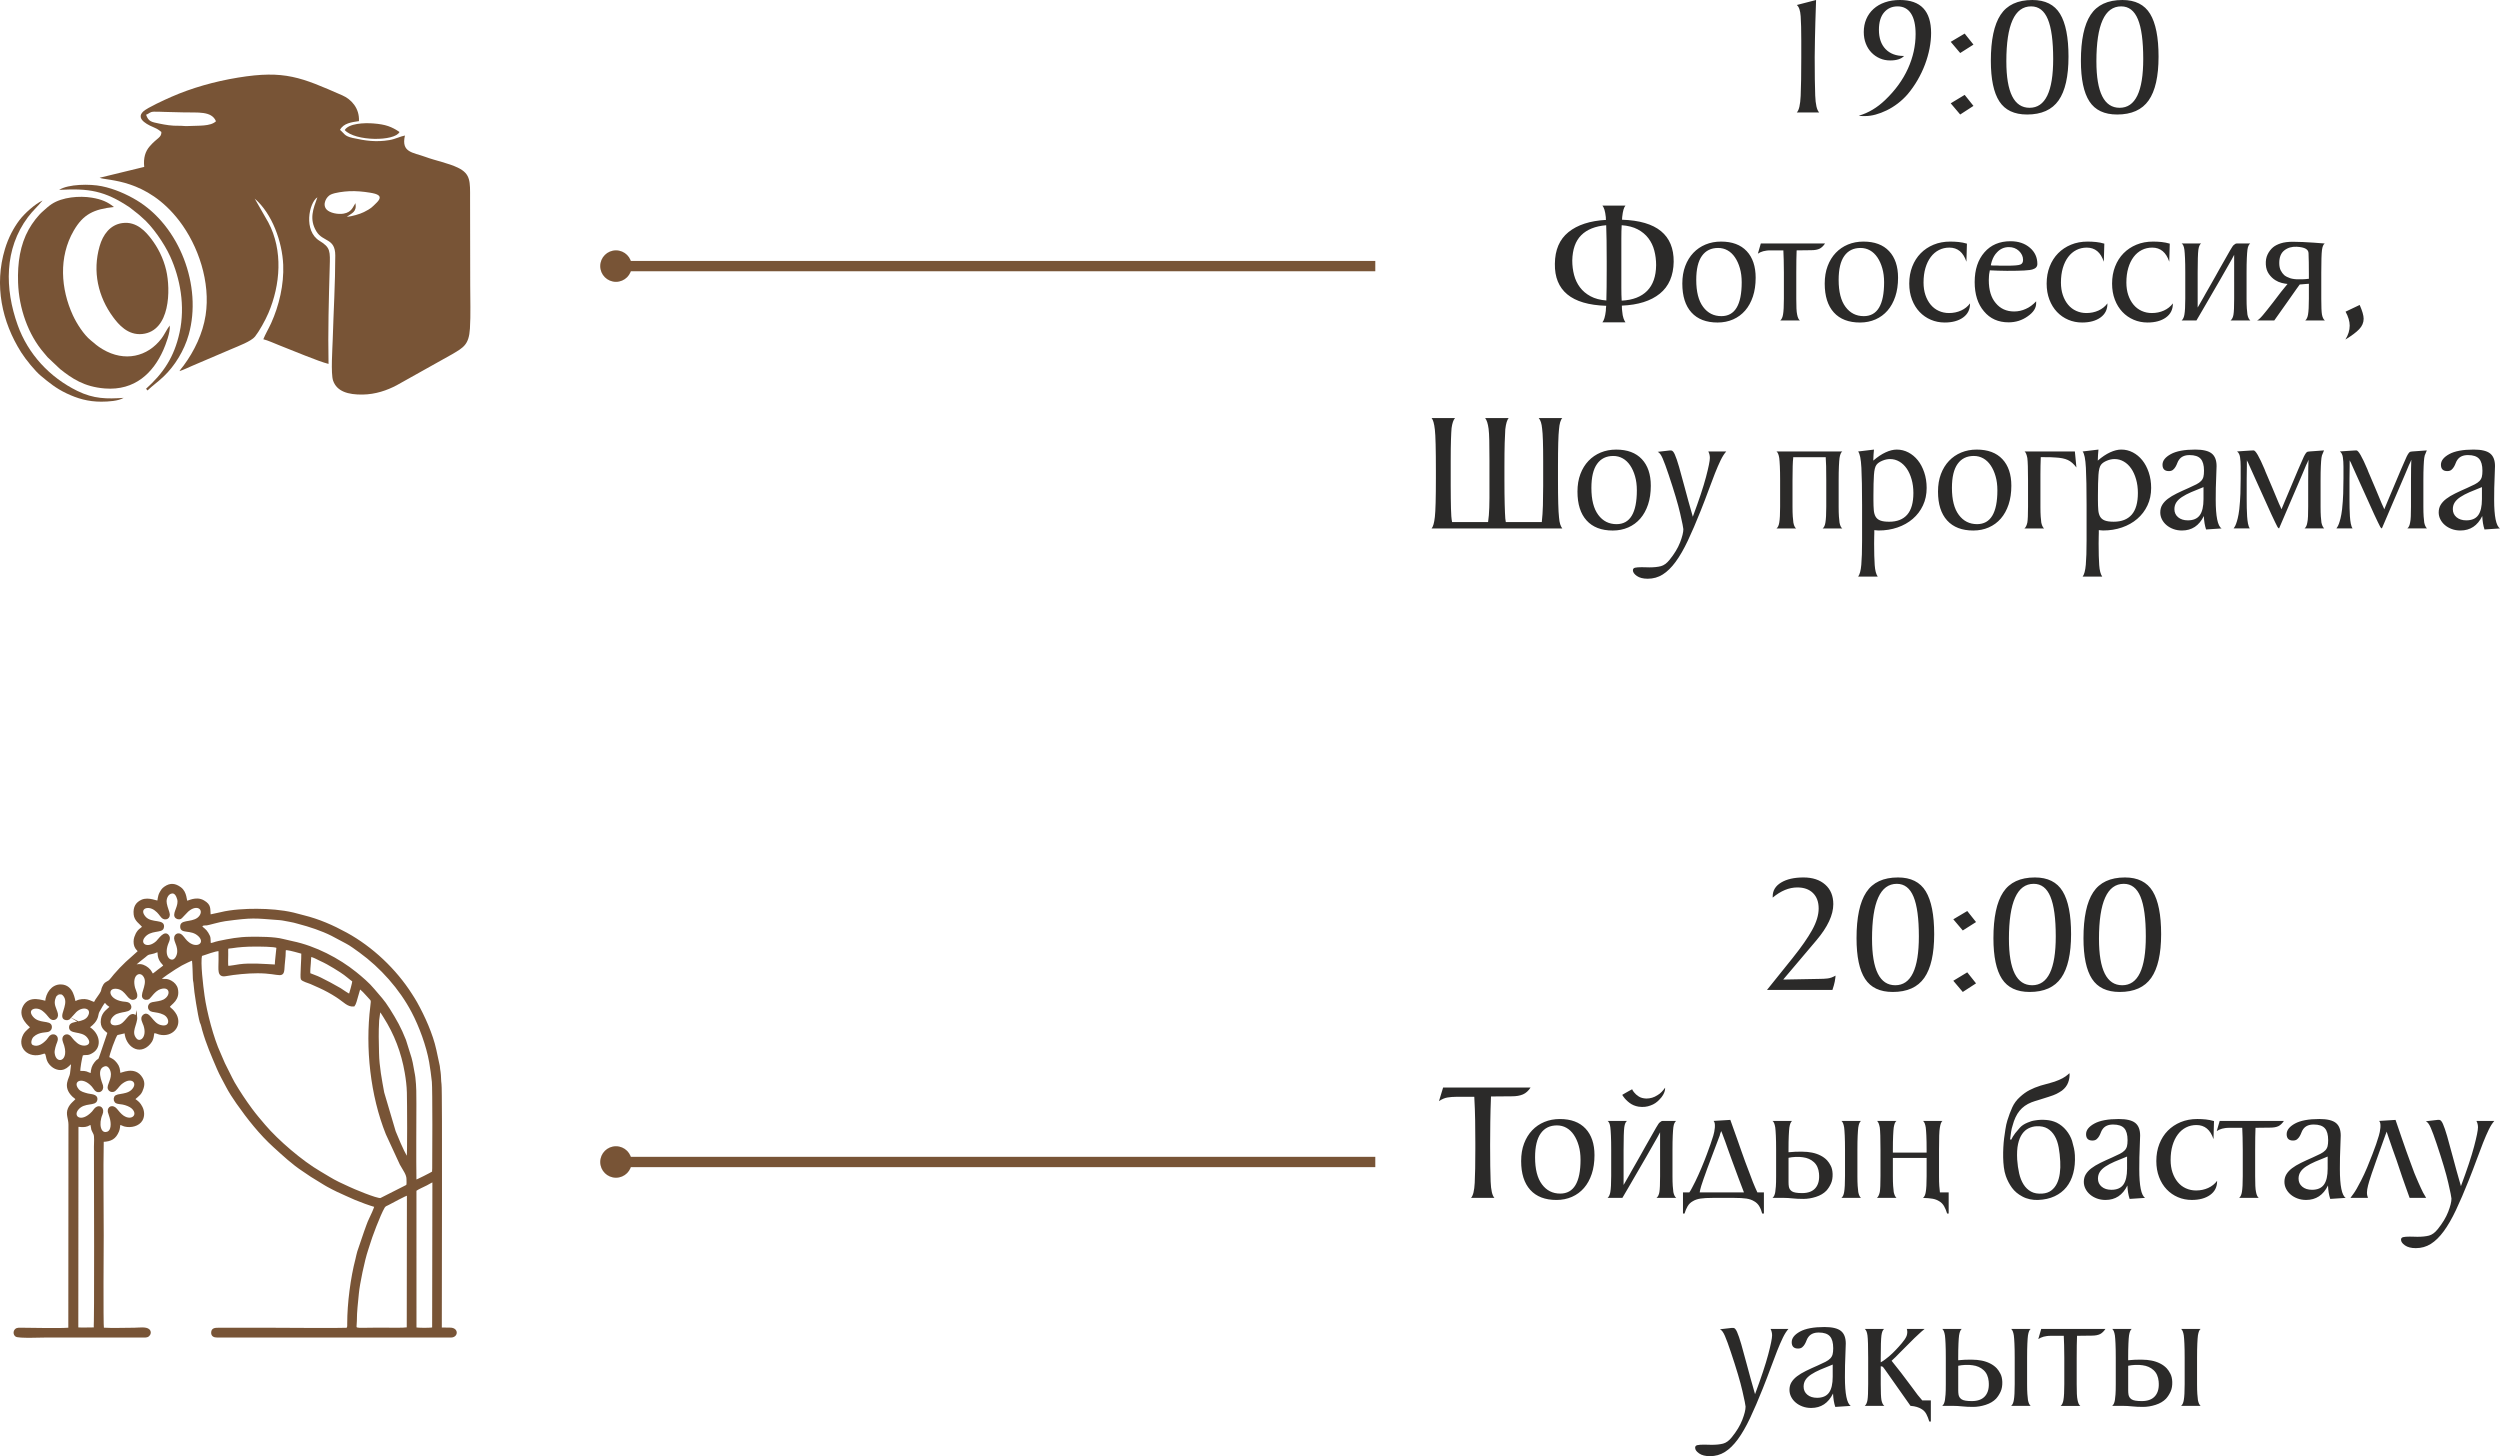 <?xml version="1.0" encoding="UTF-8"?> <svg xmlns="http://www.w3.org/2000/svg" xmlns:xlink="http://www.w3.org/1999/xlink" xmlns:xodm="http://www.corel.com/coreldraw/odm/2003" xml:space="preserve" width="256.454mm" height="149.377mm" version="1.1" style="shape-rendering:geometricPrecision; text-rendering:geometricPrecision; image-rendering:optimizeQuality; fill-rule:evenodd; clip-rule:evenodd" viewBox="0 0 3159.66 1840.41"> <defs> <style type="text/css"> .str1 {stroke:#785436;stroke-width:13.04;stroke-miterlimit:22.926} .str0 {stroke:#785436;stroke-width:2.46;stroke-miterlimit:22.926} .fil2 {fill:none} .fil0 {fill:#785436} .fil1 {fill:#2B2A29;fill-rule:nonzero} </style> </defs> <g id="Слой_x0020_1">  <g id="_2436227988368"> <path class="fil0" d="M203.96 166.74c0.23,7.4 -5.2,7.1 -14.83,18.28 -5.52,6.4 -8.05,14.62 -6.86,25.93l-56.38 13.71c9.26,4.07 59.34,0.36 100.75,54.51 24.04,31.44 39.66,77.48 33.22,119.3 -3.55,23.05 -14.23,45.23 -27.67,63.42 -1.67,2.25 -4.31,5.19 -5.36,7.18 4.43,-1.33 11.31,-4.65 16.04,-6.7l48.98 -20.93c9.77,-4.19 25.64,-10.04 30.48,-16.1 5.18,-6.49 12.89,-20.25 16.91,-29.68 15.11,-35.44 18.76,-79.1 -0.17,-114.65l-17.15 -30.01c22.17,19.11 34.81,54.8 36.02,83.61 1.05,25.01 -5.21,51.72 -15.27,73.9 -3.11,6.85 -7.43,14.06 -9.87,20.25 5.61,1.32 14.68,5.54 20.49,7.77 15.91,6.1 49.25,20.33 61.94,23.4 -0.83,-40.5 0.35,-81.91 1.49,-122.4 0.57,-20.12 1.13,-24.63 -12.83,-33.13 -20.6,-12.54 -13.36,-48.1 -2.76,-55.04 -5.25,14.65 -10.63,27.48 -1.27,43.05 8.26,13.74 23.88,8.2 23.88,30.53 0.01,34.58 -2.18,70.86 -3.2,105.61 -0.34,11.6 -2.6,43.66 0.45,52.5 4.78,13.85 19.23,17.85 37.14,17.63 16.5,-0.2 31.1,-5.34 43.15,-11.71l70.5 -39.45c13.94,-8.28 20.89,-11.83 22.15,-32.21 1.08,-17.43 0.36,-36.84 0.36,-54.47l-0.18 -109.98c0.02,-21.28 0.94,-31.08 -15.46,-38.96 -12.13,-5.84 -27.95,-8.77 -41,-13.6 -15.8,-5.84 -30.87,-5.29 -25.86,-27.02 -5.93,1.1 -12.06,4.51 -19.71,5.79 -16.57,2.76 -30.17,0.89 -46.29,-2.7 -10.9,-2.43 -10.21,-5.44 -16.09,-10.18 4.41,-8.59 15.01,-9.78 23.97,-11.11 0.8,-16.51 -9.87,-27.7 -21.04,-32.58 -51.93,-22.71 -72.82,-32.08 -131.74,-22.44 -30,4.91 -58.71,13.13 -84.2,24.3 -8.71,3.82 -30.29,13.66 -35.49,18.4 -11.3,10.3 8.61,18.25 14.41,20.78 4.54,1.98 4.97,2.85 8.31,5.22zm245.31 90c1.96,11.55 -5.02,12.64 -10.94,17.37 6.5,-0.63 16.59,-3.52 21.67,-6.1 9.25,-4.7 9.71,-5.66 15.93,-11.76 9.13,-8.96 0.71,-11.25 -8.29,-12.73 -8.36,-1.37 -17.65,-2.26 -26.28,-1.85 -6.77,0.33 -17.63,1.64 -23.21,4.17 -5.74,2.6 -11.23,12.65 -5.33,19.01 3.87,4.18 14.12,6.47 21.53,5.14 10.47,-1.87 11.77,-8.82 14.92,-13.25zm-264.64 -111.77c2.95,8.76 6.92,9.19 16.43,11.17 8.08,1.69 16.28,3.03 24.74,2.81 4.59,-0.12 7.14,0.6 11.69,0.35 13.4,-0.72 28.53,0.65 35.47,-6.05 -5.52,-13.34 -23.34,-10.7 -40.64,-11.21 -8.24,-0.24 -16.48,-0.43 -24.74,-0.61 -4.13,-0.09 -9.13,-0.43 -13.16,-0.27 -5.56,0.23 -5.78,2.59 -9.8,3.81z"></path> <path class="fil0" d="M214.47 411.41c-3.6,4.72 -6.75,11.6 -10.12,16.09 -17.72,23.59 -46.94,30.32 -74.48,13.99 -7.37,-4.37 -9.51,-6.78 -15.4,-11.57 -8.49,-6.91 -17.46,-20.73 -22.41,-31.52 -15.18,-33.06 -18.26,-73.42 1.09,-106.85 12.01,-20.76 25.28,-27.18 50.84,-29.93 -7.68,-6.28 -15.53,-9.72 -27.79,-11.77 -15.93,-2.66 -37.46,-0.75 -50.88,8.06 -4.49,2.94 -7.51,6.04 -11.17,9.19 -5.85,5.02 -13.16,14.44 -17.87,22.91 -10.75,19.32 -14.28,41.94 -13.44,67.19 1.07,32.33 12.71,65.69 32.66,88.75 2.17,2.51 2.86,3.35 4.66,5.54l15.69 14.86c15.04,11.94 30.38,22.56 56.73,24.62 37.92,2.96 61.02,-19.84 73.74,-48.39 2.86,-6.42 9.42,-23.28 8.16,-31.16z"></path> <path class="fil0" d="M154.56 281.93c-15.51,2.2 -24.48,14.66 -28.66,29.23 -9.22,32.09 -1.86,63.95 17.03,89.58 6.77,9.18 18.57,23.36 37.01,21.38 35.34,-3.79 35.83,-56.03 30.11,-80.54 -3.65,-15.64 -10.83,-29.12 -18.73,-39.49 -6.75,-8.86 -18.58,-22.74 -36.77,-20.15z"></path> <path class="fil0" d="M74.77 239.98c37.45,-2.08 57.44,0.89 89.34,22.29l11.41 9.01c1.63,1.6 2.1,2.02 3.83,3.44 13.06,10.81 28.42,33.23 35.79,49.46 12.56,27.64 19.12,62.58 11.83,96.02 -6.81,31.24 -20.5,51.39 -42.38,71.14l1.83 2.16c6.51,-6.34 12.22,-9.92 20.38,-17.66 14.06,-13.32 26,-32.75 31.68,-52.81 17.39,-61.38 -11.56,-137.76 -66.32,-170.25 -12.41,-7.36 -27.47,-14.14 -43.65,-17.45 -14.87,-3.04 -42.21,-2.73 -53.73,4.63z"></path> <path class="fil0" d="M128.21 507.66c8.75,0 21.49,-0.8 28.02,-4.82 -21.05,1.44 -37.68,1.44 -58.52,-8.79 -34.86,-17.12 -62.26,-46.41 -75.44,-83.38 -16.3,-45.73 -17.03,-96.04 13.01,-136.19 6.18,-8.26 12.03,-13.09 18.5,-21.07 -9.49,4.29 -22.93,16.49 -29.25,24.87 -7.3,9.67 -13.94,22.09 -18.25,36.38 -13.79,45.73 -3.98,92.04 20.58,130.79 5.66,8.93 17.52,23.55 24.94,29.67 9.77,8.06 18.56,15.54 32.49,22.13 13.55,6.41 26.83,10.42 43.92,10.42z"></path> <path class="fil0" d="M435.68 164.37c13.1,14.4 63.33,14.45 69.26,2.45 -9.87,-6.64 -17.35,-9.57 -32.93,-10.8 -11.91,-0.94 -31.17,-0.05 -36.33,8.34z"></path> </g> <path class="fil0 str0" d="M181.2 1171.2c-1.75,2.25 -4.38,3.36 -6.18,5.63 -1.94,2.44 -3.01,4.67 -4.12,7.9 -1.04,3 -1.17,7.6 -0.02,10.75 1.41,3.86 3.18,4.33 4.72,6.92l-15.77 14.13c-5.34,5.08 -10.23,10.14 -14.97,15.7 -1.17,1.37 -5.38,7.01 -7.01,8.02 -4.72,2.91 -5.09,2.09 -7.62,7.56 -1.08,2.33 -0.98,4.01 -1.76,5.72 -1.8,3.99 -6.86,9.5 -8.91,14.11 -3.88,-0.33 -8.72,-5.56 -19.29,-3.07 -2.37,0.56 -3.81,1.75 -5.68,2.16 -1.29,-2.27 -2.14,-21.06 -17.74,-21.32 -10.95,-0.18 -17.95,10.44 -18.56,20.75 -4.32,-0.2 -20.5,-7.69 -27.99,5.81 -7.58,13.65 8.46,25.16 9.1,26.16 -1.15,2.39 -6.25,4.91 -8.95,10 -7.99,15.03 5.57,29.03 23.28,22.89 0.14,-0.05 1.64,-0.54 1.73,-0.55 4.54,-0.65 2.73,5.95 6.25,11.84 1.88,3.14 5.31,6.14 8.21,7.39 12.22,5.3 17.04,-5.19 21.16,-7.15 0.09,4.62 -0.98,9.33 -1.37,14.2 -0.49,6.08 -10.21,15.99 2.75,28.47 1.47,1.41 3.22,2.24 4.32,3.78 -1.12,2.7 -7.03,5.64 -9.82,12.31 -2.94,7.05 0.78,12.45 0.78,19.96l-0.18 257.94c-15.38,1.06 -41.86,0.12 -59.12,0.09 -3.18,-0.01 -6.5,-0.53 -8.46,1.33 -2.14,2.04 -2.15,5.64 0.26,7.52 3.02,2.36 32.67,1.06 38.85,1.06l119.38 0c3.41,0.01 6.59,0.51 8.75,-1.06 1.98,-1.43 3.12,-4.69 0.83,-7.06 -3.31,-3.42 -13,-1.8 -18.19,-1.8 -12.67,0 -27.29,0.67 -39.71,-0.09 -1.06,-4.5 -0.3,-110.54 -0.3,-118.13 0,-39.52 -0.69,-79.65 0.03,-119.1 10.36,-0.44 15.56,-3.36 19.33,-12.36 2.62,-6.24 -0.24,-10.71 5.06,-8.33 1.09,0.49 2.41,1.07 3.45,1.33 7.74,1.91 17.48,-0.36 21.33,-7.2 2.8,-4.96 2.27,-11.26 -0.2,-16.05 -2.63,-5.09 -4.62,-6.56 -9.22,-9.85 0.33,-2.21 6.63,-4.77 9.12,-10.41 2.42,-5.49 3.74,-10.48 0.46,-16.17 -8.82,-15.27 -26.03,-5.01 -28.25,-5.57 -0.38,-5.79 -1.02,-9.33 -4.09,-13.14 -3.63,-4.51 -4.96,-4.92 -10.02,-7.4 -0.23,-3.24 8.5,-27.97 10.96,-29.75l10.74 -2.54c1.08,17.03 17.58,28.82 30.37,14.23 1.57,-1.79 2.68,-3.47 3.56,-6.18 0.94,-2.9 0.84,-5.39 1.57,-7.84 2.61,-0.56 4.7,0.92 7.34,1.58 15.88,3.97 27.73,-9.72 20.74,-23.41 -1.1,-2.16 -2.49,-3.79 -4.03,-5.58 -1.65,-1.92 -3.87,-2.91 -4.89,-5.04 2.98,-4.29 13.38,-8.95 10.37,-22.46 -0.93,-4.15 -4.2,-7.46 -7.5,-9.27 -5.5,-3.01 -7.44,-1.92 -14.43,-2.15 2.52,-3.62 15.17,-11.36 19.47,-14.35l8.09 -4.89c3.33,-1.48 12.24,-6.56 14.59,-6.4 0.85,8.2 0.86,15.97 1.19,24.05 0.13,3.34 0.81,4.24 0.95,7.47 0.34,7.94 5.27,38.94 7.79,47.56 0.26,0.88 0.73,1.49 1.19,2.86 0.79,2.36 1.13,4.5 1.8,6.86 5.21,18.1 11.45,32.24 18.63,49.03 3.64,8.51 7.28,14.34 11.46,22.57 3.18,6.27 8.77,14.83 12.99,20.84 13.78,19.62 29.36,39.31 46.67,54.96 12.08,10.92 23.54,21.78 37.12,30.62 3.78,2.46 6.06,4.15 9.95,6.73l15.62 9.61c1.9,1.08 3.45,2.17 5.42,3.17 4.28,2.17 7.44,4.1 11.38,5.87 8.12,3.65 15.04,7 23.37,10.52 6.29,2.66 18.32,7.1 24.97,8.94 -0.24,2.71 -5.25,13.23 -6.67,16.12 -2.55,5.21 -4.22,10.75 -6.33,16.32l-8.56 25.13c-0.8,2.26 -1.55,6.62 -2.22,9.16 -6.29,23.86 -10.45,56.31 -10.45,81.24 0,3.14 0.21,4.12 -0.74,6.49l-1.69 0.47c-5.34,0.56 -85.91,-0.02 -91.44,-0.02l-70.46 -0.01c-4.1,-0.01 -7.28,0.4 -7.6,4.4 -0.34,4.28 2.43,5.53 6.53,5.53l295.23 -0.01c8.05,-0.01 8.66,-10.12 -1.08,-10.07l-11.66 -0.17c-0.16,-34.17 0.87,-300.55 -0.37,-308.57 -0.75,-4.9 -0.43,-10.61 -1.21,-15.66 -0.37,-2.4 -0.69,-4.13 -0.93,-7.19l-4.43 -20.63c-4.34,-19.92 -14.35,-42.01 -24.21,-59.72 -2,-3.59 -4.24,-7.04 -6.34,-10.33 -20.02,-31.41 -49.6,-59.34 -82.04,-77.1 -17.27,-9.45 -34.69,-17.09 -54.06,-21.88 -4.47,-1.11 -8.68,-2.4 -12.99,-3.4 -14.99,-3.46 -30.62,-4.59 -45.91,-4.7 -13.69,-0.1 -32.25,0.9 -45.59,4.27l-14.03 3.02c-0.83,-8.93 1.03,-12.8 -7.76,-18.02 -9.5,-5.64 -19.6,1.01 -21.17,0.58 -1.78,-0.49 -0.43,-11.54 -8.31,-17.34 -6.46,-4.75 -12.47,-5.59 -19.38,-0.73 -3.07,2.15 -3.98,3.9 -5.81,7.18 -2.14,3.83 -2.23,9.45 -2.71,10.31 -0.93,1.68 -11.96,-4.93 -20.93,-0.67 -6.04,2.87 -9.81,7.84 -8.84,17.22 0.76,7.46 6.65,10.7 10.98,15.57zm-11.8 49.47c3.25,-0 3.77,-1.28 7.98,-0.92 4.39,0.37 8.93,3.33 11.66,6.49 1.99,2.3 2.17,4.18 3.97,5.68 1.31,-0.56 6.19,-4.61 7.37,-5.54l7.28 -5.53c-0.91,-3.14 -3.09,-3.44 -5.34,-7.87 -1.77,-3.48 -1.86,-6.38 -2.2,-10.72 -2.49,-0.24 -3.41,1.49 -9.27,2.5 -4.84,0.84 -4.66,1.53 -7.95,4.15 -3.4,2.71 -11.8,8.99 -13.5,11.75zm-57.3 77.98c13.21,8.15 15.35,24.11 4.78,30.85 -6.96,4.44 -7.57,1.55 -13.23,3.43 -1.23,4.21 -3.68,16.94 -3.37,21.75 3.33,0.02 5.86,-0.16 8.72,0.65 2.23,0.63 5.01,2.46 6.68,2.1 0.37,-6.36 1.64,-10.11 4.53,-13.83 5.56,-7.17 4.07,-0.55 7.46,-10.78l9.43 -27.72c-3.37,-3.02 -10,-6.26 -8.32,-16.91 1.37,-8.69 7.95,-12.1 11.05,-15.35 -0.83,-1.73 -2.15,-2.07 -3.68,-3.35 -2.53,-2.11 -1.39,-2.54 -3.89,-3.27 -2.07,1.55 -5.92,8.9 -7.63,11.91 -2.15,3.76 -0.7,7.78 -5.92,13.96 -3.6,4.27 -5.86,4.58 -6.6,6.56zm19.75 47.91c-12.53,3.94 -3.56,22.68 -2.91,25.36 1.62,6.61 -4.61,9.42 -8.25,5.5 -1.14,-1.23 -2.26,-3.33 -3.7,-4.94 -13.18,-14.68 -27.98,-6.38 -18.38,5 2.78,3.29 7.24,4.39 12.06,5.69 3.96,1.07 12.12,0.52 11.16,6.72 -1.16,7.52 -15.22,1.58 -23.73,11.74 -8.13,9.71 4.35,19.84 19.09,4.04 1.42,-1.52 2.64,-3.73 4.18,-4.95 4.89,-3.88 9.91,0.74 6.99,7.46 -5.33,12.28 -2.33,26.61 7.54,23.28 6.04,-2.04 6.08,-11.89 3.81,-19.25l-2.26 -7.13c-0.76,-6.05 5.15,-7.92 9.22,-3.09 2.5,2.96 5.41,6.74 8.74,9 11.55,7.83 21.31,-2.14 11.93,-10.84 -2.72,-2.53 -8.01,-4.59 -12.27,-5.37 -2.17,-0.4 -6.26,-0.64 -7.84,-1.46 -2.13,-1.11 -2.94,-4.11 -1.74,-6.61 2.3,-4.79 17.4,-0.59 24.04,-11.52 5.18,-8.54 -4.63,-16.28 -17.21,-5.34 -2.58,2.24 -6.23,8.17 -8.96,8.91 -2.74,0.73 -4.9,-0.51 -5.81,-2.66 -1.94,-4.62 5.69,-12.16 3.44,-21.71 -1.03,-4.36 -4.26,-9.36 -9.14,-7.83zm40.31 -61.55c0.91,9.19 -8.78,19.2 -0.42,28.46 5.39,5.96 15.94,-1.72 10.9,-17.46 -1.22,-3.82 -5.04,-9.18 -1.02,-12.49 6.62,-5.45 10.15,9.85 20.45,12.96 14.62,4.41 14.84,-10.79 4.75,-15.34 -5.33,-2.41 -7.88,-2.38 -14.23,-3.53 -6.02,-1.1 -5.59,-8.82 0.05,-9.81 4.71,-0.83 10.81,-1.42 14.55,-3.42 11.09,-5.93 8.88,-19.86 -4.74,-15.42 -7.31,2.39 -12.61,11.29 -14.37,12.53 -2.36,1.66 -5.81,1.05 -6.98,-1.03 -2.9,-5.15 8.41,-18.97 0.24,-28.11 -5.49,-6.13 -16.17,-0.55 -11.85,16.28 0.87,3.39 5.51,11.08 0.66,13.29 -8.01,3.64 -9.42,-11.43 -21.91,-13.32 -14.6,-2.2 -13.59,15.21 6.49,18.32 2.07,0.32 6.2,0.4 7.78,1.5 1.46,1.01 6.24,7.36 -4.53,9.24 -4.34,0.76 -10.36,1.82 -13.53,4.16 -9.93,7.33 -7.56,18.75 6.82,14.29 6.07,-1.88 11.03,-11.29 14.23,-12.7 3.61,-1.6 4.46,0.18 6.66,1.62zm-74.23 137.97l-0.19 255.88c3.46,0.35 7.43,0.16 10.84,0.17l9.62 -0.12c1.28,-0.26 0.67,-0.09 1.32,-0.45 1.16,-1.29 0.43,-196.03 0.43,-229.23 0,-4.06 0.77,-13.17 -0.64,-16.13 -3.95,-8.3 -1.84,-2.35 -3.97,-12.68 -3.05,0.15 -3.21,1.89 -7.56,2.59 -4.32,0.7 -6.57,-0.2 -9.85,-0.03zm417.2 40.75c1.03,-2.03 0.64,-71.45 0.34,-82.82 -0.23,-8.79 -1.28,-16.88 -2.68,-25.15 -4.36,-25.68 -13.4,-49.22 -27.07,-70.68 -1.36,-2.13 -4.21,-7.2 -6.08,-8.11l-1.66 12.53c-0.91,16.84 -0.47,24.9 -0.16,41.42 0.32,17.1 3.65,34.13 6.56,50.08l14.49 49.06 6.34 15.13c0.94,2.21 7.84,17.8 9.92,18.56zm0.18 215.29l0.2 -169.34c-2.96,-0.03 -20.7,10.2 -25,12.23 -2.24,1.06 -4.1,1.6 -5.4,3.78 -5.5,9.29 -16.58,38.88 -18.93,47.34 -0.74,2.65 -1.33,4.23 -2.2,6.81 -4.25,12.59 -10.59,42.94 -11.64,54.86 -0.46,5.15 -1.09,11.64 -1.68,17.18 -0.61,5.75 -0.76,11.28 -0.87,17.81 -0.21,12.14 -5.24,9.5 27.71,9.5 6.47,0 33.77,0.35 37.82,-0.18zm9.8 -174.69l0.04 174.36c2.5,0.97 19.98,1 22.24,-0.01l0.31 -178.91c0,-8.79 1.04,-7.98 -8.85,-2.65 -3.94,2.13 -9.95,4.39 -13.75,7.2zm-270.86 -333.13c2.52,2.72 5.28,3.81 7.95,8.28 3.59,6 2.37,5.78 3.03,13.59 3.85,0.14 5.11,-1.36 11.46,-2.67 13.87,-2.85 24.72,-5.05 39.46,-5.22 11.49,-0.13 30.35,-0.19 41.39,2.74l12.02 2.79c28.8,5.96 58.43,21.49 79.8,38.73 7.51,6.06 16.48,13.62 22.8,21.31 8.02,9.77 11.88,12.8 19.55,25.08 8.94,14.31 13.9,23.07 20.19,38.85l7.08 22.62c0.96,3.63 2.04,8.23 2.57,12.02 0.69,4.93 1.57,7.26 2.2,12.64 1.32,11.19 1.29,21.48 1.28,32.95 -0.01,31.9 -0.38,65.89 0.08,97.54 1.44,-0.01 20.46,-9.71 22.14,-10.96l0.23 -4.84c0.2,-8.47 0.43,-101.51 -0.44,-109.46 -0.88,-8.03 -2.03,-17.05 -3.43,-24.95 -3.67,-20.8 -12.68,-45.18 -22.22,-63.36 -15.6,-29.75 -39.76,-56.65 -66.42,-76.03 -4.07,-2.96 -12.55,-9.19 -17.05,-11.4l-18.6 -9.9c-12.24,-6.15 -27.83,-11.37 -42.03,-15.06 -4.2,-1.09 -7.01,-2.06 -11.09,-2.65 -3.9,-0.56 -8.41,-1.8 -12.39,-2.1 -33.3,-2.52 -34.01,-3.41 -69.4,1.3 -7.14,0.95 -21.31,5.19 -23.11,5.29 -3.61,0.19 -5.81,-0.27 -7.04,2.89zm136.75 59.66c1.63,0.86 9.65,3.48 13.73,5.6 11.75,6.11 12.95,6.39 25.16,13.49 3.07,1.78 9.49,6.86 12.18,7.34 1.1,-3.68 4.27,-14.25 4.44,-17.51 -4.36,-2.98 -8.9,-7.47 -15.61,-11.76 -5.73,-3.66 -11.08,-7.04 -17.13,-10.35 -3.32,-1.81 -5.61,-2.9 -8.99,-4.46 -3.21,-1.48 -6.15,-3.24 -9.53,-4.42 -3.95,-1.38 -2.91,-0.33 -3.64,8.66 -0.34,4.13 -0.86,8.87 -0.6,13.41zm-103.54 -8.89c2.42,0.2 12.16,-1.63 15.37,-2.08 13.41,-1.85 32.31,-0.29 45.71,0.41 0.15,-2.1 0.07,-4.3 0.36,-6.39l1.63 -15.7c-0.27,-1.15 -0.06,-0.56 -0.52,-1.2 -2.21,-1.94 -23.66,-1.89 -28.48,-1.87 -10.4,0.04 -19.18,0.62 -28.86,2.11 -6.26,0.96 -5.46,-1.19 -5.46,9.45 0,3.93 -0.43,11.83 0.24,15.28zm37.84 6.89c-12.07,0 -28.57,1.57 -40.02,3.66 -9.99,1.83 -7.82,-6.81 -7.84,-19.37l-0.03 -12.28c-5.26,-0.37 -17.67,4.81 -23.26,6.37 -2.21,9.5 1.37,38.46 3.16,51.4 2.85,20.6 11.61,54.11 20.25,72.67 1.87,4.03 3.53,8.34 5.51,12.78l9.15 18.31c1.12,2.09 1.9,3.87 3.18,6.04 6.97,11.84 14.15,22.68 22.23,33.61 5.33,7.22 10.45,13.17 16.66,20.47 16.39,19.27 46.97,45.63 70.07,59.01 7.89,4.57 14.95,9.29 23.54,13.45 4.27,2.07 8.28,3.75 12.55,5.85 4.48,2.21 35.83,15.54 40.71,14.52l30.8 -15.6c3.99,-1.74 2.99,-2.4 2.99,-9.65 0,-5.96 -4.47,-11.49 -8.5,-18.74l-17.67 -38.28c-19.55,-48.81 -26.01,-108.7 -19.54,-161.12 1.21,-9.83 0.95,-6.85 -4.67,-13.62 -1.68,-2.02 -8.24,-9.18 -10.21,-9.49l-4.89 16.93c-0.98,3.38 -1,2.71 -2.41,5.1 -7.54,0.61 -11.37,-5.02 -21.58,-11.62 -6.62,-4.28 -14.32,-8.51 -21.6,-11.79l-11.1 -4.95c-2.6,-1.06 -10.57,-3.34 -11.43,-5.36 -1.07,-2.51 0.98,-27.11 0.67,-32.82 -4.85,-1.26 -14.47,-4.15 -19.27,-4.64 -2.6,-0.27 -2.71,0.34 -2.87,2.65 -0.13,1.89 -0.13,4.04 -0.22,5.98 -0.18,4.13 -0.89,7.22 -1.07,11.26 -0.84,18.69 -2.08,9.27 -33.29,9.27zm-251.94 27.31c-2.52,1.49 -2.9,1.59 -4.02,4.26 -3.69,8.78 1.06,14.38 2.55,20.61 1.51,6.33 -4.92,9.26 -8.6,4.83 -3.1,-3.72 -4.74,-5.96 -8.68,-9.08 -9.12,-7.2 -22.59,-1.79 -14.06,8.69 8.37,10.29 22.69,4.62 23.77,11.66 0.43,2.8 -1,4.49 -2.76,5.51 -2.59,1.51 -12.48,-0.22 -20.03,6.92 -2.73,2.58 -5.29,10.21 -0.42,12.42 7.24,3.27 14.35,-2.47 18.64,-7.09 1.39,-1.49 2.75,-3.95 4.04,-5.11 3.67,-3.29 10.4,-0.35 7.35,6.78 -1.36,3.19 -3.72,10.19 -3.32,14.3 1.67,17.43 23.54,12.09 12.93,-14.16 -2.98,-7.38 3.73,-10.29 7.35,-6.71 2.68,2.65 2.9,4.36 8.59,9.14 8.93,7.52 23.77,2.68 14.23,-8.86 -7.71,-9.32 -24.1,-3.51 -22.29,-13.19 1.22,-6.49 17.8,-2.55 23.42,-12.15 6.4,-10.93 -6.7,-15.86 -16.43,-6.78 -1.22,1.14 -7.81,8.83 -8.49,9.27 -1.96,1.26 -5.49,0.87 -6.68,-1.04 -3.3,-5.24 8.83,-19.42 0,-29 -0.66,-0.71 -1.66,-1.5 -2.65,-1.79l-3.04 -0.06c-2.07,0.53 -0.43,0.03 -1.41,0.62zm142.94 -127.96c-4.46,1.27 -6.8,6.07 -6.98,10.75 -0.14,3.6 2.3,10.7 3.52,14.15 2.67,7.54 -4.48,9.52 -7.76,6.01 -3,-3.2 -3.93,-5.79 -8.83,-9.45 -10.33,-7.72 -22.67,-0.98 -13.05,9.84 8.14,9.16 25.53,2.45 22.6,13.18 -1.57,5.72 -16.02,1.1 -24,11.5 -7.01,9.13 4.52,17.03 16.45,6.21 2.8,-2.54 10.36,-14.78 14.67,-6.85 1.34,2.46 0.05,5.35 -0.82,7.35 -6.37,14.74 -0.07,24.43 6.57,23.03 3.63,-0.76 6.43,-6.41 6.54,-10.99 0.15,-6.35 -1.79,-9.2 -3.45,-14.29 -2.31,-7.06 3.87,-9.96 7.73,-6.07 3.36,3.39 4.45,6.22 8.78,9.47 11.41,8.57 22.86,-0.08 13.65,-9.33 -10.38,-10.42 -24.55,-2.26 -22.82,-13.06 1.05,-6.58 17.13,-2.1 23.92,-11.55 6.45,-8.98 -3.69,-17.62 -15.97,-6.91 -1.66,1.45 -8.06,8.71 -8.79,9.04 -2.73,1.23 -5.68,-0.1 -6.54,-2.18 -1.99,-4.82 5.69,-13.29 3.43,-21.69 -1.17,-4.35 -3.76,-9.61 -8.84,-8.16z"></path> <g id="_2436227992928"> <path class="fil1" d="M2270.9 142.11c2.76,-2.61 4.39,-9.61 4.9,-21 0.51,-11.39 0.76,-27.53 0.76,-48.42l0 -21.33c0,-13.2 -0.25,-23.47 -0.76,-30.79 -0.51,-7.33 -2.14,-12.08 -4.9,-14.25l24.37 -6.31c-0.72,20.89 -1.2,37.29 -1.41,49.18 -0.22,11.9 -0.33,19.59 -0.33,23.07 0,20.89 0.22,37.03 0.65,48.42 0.43,11.39 2.1,18.53 5.01,21.44l-28.29 0zm78.34 4.13c12.04,-3.48 23.14,-10.08 33.3,-19.8 12.77,-12.19 22.38,-25.42 28.84,-39.72 6.46,-14.29 9.68,-28.84 9.68,-43.63 0,-11.46 -1.96,-20.17 -5.88,-26.11 -3.92,-5.95 -9.58,-8.92 -16.97,-8.92 -6.96,0 -12.62,2.54 -16.98,7.62 -4.35,5.08 -6.53,12.4 -6.53,21.98 0,10.45 2.79,18.57 8.38,24.37 5.58,5.8 13.24,8.71 22.96,8.71l0.44 0c-3.48,3.77 -9.36,5.66 -17.63,5.66 -4.64,0 -8.96,-0.87 -12.95,-2.61 -3.99,-1.74 -7.51,-4.17 -10.56,-7.29 -3.05,-3.12 -5.44,-6.89 -7.18,-11.32 -1.74,-4.43 -2.61,-9.32 -2.61,-14.69 0,-5.95 1.05,-11.39 3.16,-16.32 2.1,-4.93 5.15,-9.21 9.14,-12.84 3.99,-3.63 8.81,-6.42 14.47,-8.38 5.66,-1.96 11.97,-2.94 18.93,-2.94 26.26,0 39.39,13.93 39.39,41.78 0,6.24 -0.65,12.73 -1.96,19.48 -1.31,6.75 -3.23,13.49 -5.77,20.24 -2.54,6.75 -5.66,13.31 -9.36,19.69 -3.7,6.38 -7.87,12.33 -12.51,17.85 -3.77,4.35 -7.94,8.27 -12.51,11.75 -4.57,3.48 -9.25,6.38 -14.04,8.7 -4.79,2.32 -9.47,4.1 -14.04,5.33 -4.57,1.23 -8.81,1.85 -12.73,1.85 -1.16,0 -2.47,0 -3.92,0 -1.45,0 -2.97,-0.14 -4.57,-0.43zm116.21 -93.36l17.63 -10.45 11.1 13.93 -16.76 10.66 -11.97 -14.15zm0 77.69l17.63 -10.66 11.1 13.93 -16.76 10.88 -11.97 -14.15zm96.41 14.15c-16.1,0 -27.75,-5.51 -34.93,-16.54 -7.18,-11.03 -10.77,-28.15 -10.77,-51.36 0,-26.26 4.1,-45.63 12.29,-58.1 8.2,-12.48 21.58,-18.72 40.15,-18.72 16.25,0 27.93,5.84 35.04,17.52 7.11,11.68 10.66,29.7 10.66,54.08 0,24.95 -4.17,43.38 -12.51,55.28 -8.34,11.9 -21.65,17.85 -39.93,17.85zm-26.11 -67.14c0,39.1 9.79,58.65 29.38,58.65 19.88,0 29.81,-20.57 29.81,-61.7 0,-22.67 -2.25,-39.43 -6.75,-50.23 -4.5,-10.84 -11.53,-16.25 -21.11,-16.25 -20.89,0 -31.34,23.18 -31.34,69.53zm139.93 67.14c-16.1,0 -27.75,-5.51 -34.93,-16.54 -7.18,-11.03 -10.77,-28.15 -10.77,-51.36 0,-26.26 4.1,-45.63 12.29,-58.1 8.2,-12.48 21.58,-18.72 40.15,-18.72 16.25,0 27.93,5.84 35.04,17.52 7.11,11.68 10.66,29.7 10.66,54.08 0,24.95 -4.17,43.38 -12.51,55.28 -8.34,11.9 -21.65,17.85 -39.93,17.85zm-26.11 -67.14c0,39.1 9.79,58.65 29.38,58.65 19.88,0 29.81,-20.57 29.81,-61.7 0,-22.67 -2.25,-39.43 -6.75,-50.23 -4.5,-10.84 -11.53,-16.25 -21.11,-16.25 -20.89,0 -31.34,23.18 -31.34,69.53zm-534.26 253.2c-0.29,17.7 -6.13,31.16 -17.52,40.37 -11.39,9.21 -27.38,14.25 -47.98,15.12 0,1.6 0.04,2.94 0.11,4.03 0.07,1.09 0.18,2.14 0.33,3.16 0.29,3.63 0.83,6.56 1.63,8.81 0.8,2.25 1.63,3.95 2.5,5.11l-29.16 0c2.03,-2.32 3.48,-7.18 4.35,-14.58 0,-0.87 0.04,-1.78 0.11,-2.72 0.07,-0.94 0.18,-2.14 0.33,-3.59 -22.05,-0.72 -38.45,-5.55 -49.18,-14.47 -10.73,-8.92 -15.96,-21.8 -15.67,-38.63 0.15,-17.55 5.88,-30.9 17.19,-40.04 11.32,-9.14 27.13,-14.29 47.44,-15.45 -0.15,-0.73 -0.22,-1.34 -0.22,-1.85 0,-0.51 0,-0.98 0,-1.42 -0.43,-4.06 -1.02,-7.25 -1.74,-9.57 -0.73,-2.32 -1.6,-4.06 -2.61,-5.22l29.16 0c-1.02,1.16 -1.85,2.87 -2.5,5.11 -0.65,2.25 -1.2,5.33 -1.63,9.25 -0.15,0.73 -0.22,1.89 -0.22,3.48 22.05,0.73 38.48,5.55 49.29,14.47 10.81,8.92 16.14,21.8 15.99,38.63zm-84.65 0c0,-20.46 -0.22,-35.83 -0.65,-46.13 -13.78,1.16 -24.3,5.37 -31.55,12.62 -7.25,7.25 -11.03,17.92 -11.32,31.99 0,6.38 0.76,12.48 2.28,18.28 1.52,5.8 3.99,10.99 7.4,15.56 3.41,4.57 7.87,8.34 13.38,11.32 5.51,2.97 12.19,4.75 20.02,5.33 0.15,-4.79 0.25,-10.45 0.33,-16.98 0.07,-6.53 0.11,-14 0.11,-22.41l0 -9.58zm18.93 49.18c14.07,-0.72 24.81,-4.86 32.21,-12.4 7.4,-7.54 11.17,-18.35 11.32,-32.43 0,-6.38 -0.76,-12.51 -2.29,-18.39 -1.52,-5.88 -4.03,-11.1 -7.51,-15.67 -3.48,-4.57 -7.98,-8.31 -13.49,-11.21 -5.51,-2.9 -12.26,-4.64 -20.24,-5.22 -0.29,4.64 -0.43,10.26 -0.43,16.86 0,6.6 0,14.33 0,23.18l0 9.14 0 9.14c0,7.83 0,14.8 0,20.89 0,6.09 0.15,11.46 0.43,16.1zm125.57 -74.64c14.07,0 24.88,4.03 32.43,12.08 7.55,8.05 11.32,19.26 11.32,33.62 0,8.85 -1.16,16.76 -3.48,23.72 -2.32,6.96 -5.58,12.88 -9.79,17.74 -4.21,4.86 -9.29,8.6 -15.23,11.21 -5.95,2.61 -12.48,3.92 -19.58,3.92 -14.36,0 -25.39,-4.24 -33.08,-12.73 -7.69,-8.49 -11.53,-20.64 -11.53,-36.45 0,-8.27 1.23,-15.67 3.7,-22.2 2.47,-6.53 5.88,-12.08 10.23,-16.65 4.35,-4.57 9.5,-8.09 15.45,-10.56 5.95,-2.47 12.48,-3.7 19.59,-3.7zm-3.7 8.05c-8.85,0 -15.67,3.34 -20.46,10.05 -4.79,6.67 -7.18,16.79 -7.18,30.32 0,14.98 2.9,26.37 8.7,34.13 5.8,7.8 13.49,11.68 23.07,11.68 17.12,0 25.68,-14.25 25.68,-42.76 0,-6.53 -0.76,-12.48 -2.29,-17.77 -1.52,-5.33 -3.59,-9.9 -6.2,-13.75 -2.61,-3.85 -5.73,-6.82 -9.36,-8.85 -3.63,-2.03 -7.62,-3.05 -11.97,-3.05zm135.14 -5.66c-2.03,3.05 -4.28,5.22 -6.75,6.53 -2.61,1.31 -6.17,1.96 -10.66,1.96l-18.5 0.22c-0.15,3.05 -0.25,7.04 -0.33,11.97 -0.07,4.93 -0.11,10.23 -0.11,15.89l0 12.19 0 8.92 0 12.4c0,4.79 0.07,8.81 0.22,12.08 0.15,3.26 0.44,5.84 0.87,7.73 0.73,3.77 1.89,6.24 3.48,7.4l-24.81 0c1.74,-1.45 2.9,-3.92 3.48,-7.4 0.73,-4.06 1.09,-10.81 1.09,-20.24l0 -20.89 0 -12.19c0,-5.66 -0.07,-10.95 -0.22,-15.89 -0.15,-4.93 -0.29,-8.92 -0.44,-11.97l-16.32 0c-2.03,0 -3.77,0.11 -5.22,0.33 -1.45,0.22 -2.76,0.47 -3.92,0.76 -2.61,0.73 -4.86,1.74 -6.75,3.05l3.7 -12.84 81.17 0zm48.53 -2.39c14.07,0 24.88,4.03 32.43,12.08 7.55,8.05 11.32,19.26 11.32,33.62 0,8.85 -1.16,16.76 -3.48,23.72 -2.32,6.96 -5.58,12.88 -9.79,17.74 -4.21,4.86 -9.29,8.6 -15.23,11.21 -5.95,2.61 -12.48,3.92 -19.58,3.92 -14.36,0 -25.39,-4.24 -33.08,-12.73 -7.69,-8.49 -11.53,-20.64 -11.53,-36.45 0,-8.27 1.23,-15.67 3.7,-22.2 2.47,-6.53 5.88,-12.08 10.23,-16.65 4.35,-4.57 9.5,-8.09 15.45,-10.56 5.95,-2.47 12.48,-3.7 19.59,-3.7zm-3.7 8.05c-8.85,0 -15.67,3.34 -20.46,10.05 -4.79,6.67 -7.18,16.79 -7.18,30.32 0,14.98 2.9,26.37 8.7,34.13 5.8,7.8 13.49,11.68 23.07,11.68 17.12,0 25.68,-14.25 25.68,-42.76 0,-6.53 -0.76,-12.48 -2.29,-17.77 -1.52,-5.33 -3.59,-9.9 -6.2,-13.75 -2.61,-3.85 -5.73,-6.82 -9.36,-8.85 -3.63,-2.03 -7.62,-3.05 -11.97,-3.05zm138.41 70.51c0,7.4 -2.94,13.2 -8.81,17.41 -5.88,4.21 -13.6,6.31 -23.18,6.31 -6.24,0 -12.08,-1.16 -17.52,-3.48 -5.44,-2.32 -10.19,-5.62 -14.25,-9.9 -4.06,-4.28 -7.25,-9.47 -9.58,-15.56 -2.32,-6.09 -3.48,-12.84 -3.48,-20.24 0,-7.83 1.27,-15.02 3.81,-21.54 2.54,-6.53 6.09,-12.11 10.66,-16.76 4.57,-4.64 10.01,-8.27 16.32,-10.88 6.31,-2.61 13.31,-3.92 21,-3.92 3.63,0 7.18,0.18 10.66,0.54 3.48,0.36 6.96,1.05 10.45,2.07l-0.65 22.85c-3.92,-11.9 -11.1,-17.84 -21.54,-17.84 -4.79,0 -9.18,1.02 -13.17,3.05 -3.99,2.03 -7.44,4.97 -10.34,8.81 -2.9,3.85 -5.15,8.49 -6.75,13.93 -1.6,5.44 -2.39,11.57 -2.39,18.39 0,5.8 0.8,11.06 2.39,15.78 1.6,4.72 3.81,8.78 6.64,12.19 2.83,3.41 6.24,6.02 10.23,7.83 3.99,1.81 8.31,2.72 12.95,2.72 5.51,0 10.59,-1.05 15.23,-3.16 4.64,-2.1 8.41,-5.11 11.32,-9.03l0 0.44zm83.57 -0.44c0,5.95 -3.55,11.39 -10.66,16.32 -7.11,5.08 -15.16,7.62 -24.16,7.62 -13.06,0 -23.43,-4.64 -31.12,-13.93 -7.83,-9.14 -11.75,-21.47 -11.75,-37 0,-15.67 4.13,-28.22 12.4,-37.65 8.12,-9.29 19.08,-13.93 32.86,-13.93 10.01,0 18.21,2.76 24.59,8.27 6.24,5.37 9.36,12.19 9.36,20.46 0,3.34 -1.89,5.58 -5.66,6.75 -2.03,0.73 -5.69,1.23 -10.99,1.52 -5.3,0.29 -12.51,0.43 -21.65,0.43 -4.21,0 -8.05,-0.07 -11.53,-0.22 -3.48,-0.14 -6.89,-0.29 -10.23,-0.43 -0.15,0.87 -0.29,1.67 -0.44,2.39 -0.14,0.73 -0.29,1.52 -0.43,2.39 -0.15,0.87 -0.22,1.74 -0.22,2.61 0,1.02 -0.04,1.81 -0.11,2.39 -0.07,0.58 -0.11,1.45 -0.11,2.61 0,12.48 2.9,22.13 8.7,28.94 5.8,7.11 13.56,10.66 23.29,10.66 5.22,0 10.16,-1.09 14.8,-3.26 4.5,-1.89 8.85,-5.08 13.06,-9.58l0 2.61zm-55.93 -53.53c-0.29,0.87 -0.51,1.63 -0.65,2.29 -0.14,0.65 -0.29,1.2 -0.43,1.63 -0.15,0.58 -0.22,1.09 -0.22,1.52 0.73,0.15 1.52,0.22 2.39,0.22l5.01 0c1.6,0.15 3.16,0.22 4.68,0.22 1.52,0 3.08,0 4.68,0l2.83 0c9.87,0 15.81,-0.51 17.85,-1.52 2.18,-0.87 3.26,-2.83 3.26,-5.88 0,-4.21 -1.74,-7.98 -5.22,-11.32 -3.48,-3.19 -7.69,-4.79 -12.62,-4.79 -5.95,0 -10.95,2.18 -15.02,6.53 -2.9,2.9 -5.08,6.6 -6.53,11.1zm146.02 53.97c0,7.4 -2.94,13.2 -8.81,17.41 -5.88,4.21 -13.6,6.31 -23.18,6.31 -6.24,0 -12.08,-1.16 -17.52,-3.48 -5.44,-2.32 -10.19,-5.62 -14.25,-9.9 -4.06,-4.28 -7.25,-9.47 -9.58,-15.56 -2.32,-6.09 -3.48,-12.84 -3.48,-20.24 0,-7.83 1.27,-15.02 3.81,-21.54 2.54,-6.53 6.09,-12.11 10.66,-16.76 4.57,-4.64 10.01,-8.27 16.32,-10.88 6.31,-2.61 13.31,-3.92 21,-3.92 3.63,0 7.18,0.18 10.66,0.54 3.48,0.36 6.96,1.05 10.45,2.07l-0.65 22.85c-3.92,-11.9 -11.1,-17.84 -21.54,-17.84 -4.79,0 -9.18,1.02 -13.17,3.05 -3.99,2.03 -7.44,4.97 -10.34,8.81 -2.9,3.85 -5.15,8.49 -6.75,13.93 -1.6,5.44 -2.39,11.57 -2.39,18.39 0,5.8 0.8,11.06 2.39,15.78 1.6,4.72 3.81,8.78 6.64,12.19 2.83,3.41 6.24,6.02 10.23,7.83 3.99,1.81 8.31,2.72 12.95,2.72 5.51,0 10.59,-1.05 15.23,-3.16 4.64,-2.1 8.41,-5.11 11.32,-9.03l0 0.44zm82.7 0c0,7.4 -2.94,13.2 -8.81,17.41 -5.88,4.21 -13.6,6.31 -23.18,6.31 -6.24,0 -12.08,-1.16 -17.52,-3.48 -5.44,-2.32 -10.19,-5.62 -14.25,-9.9 -4.06,-4.28 -7.25,-9.47 -9.58,-15.56 -2.32,-6.09 -3.48,-12.84 -3.48,-20.24 0,-7.83 1.27,-15.02 3.81,-21.54 2.54,-6.53 6.09,-12.11 10.66,-16.76 4.57,-4.64 10.01,-8.27 16.32,-10.88 6.31,-2.61 13.31,-3.92 21,-3.92 3.63,0 7.18,0.18 10.66,0.54 3.48,0.36 6.96,1.05 10.45,2.07l-0.65 22.85c-3.92,-11.9 -11.1,-17.84 -21.54,-17.84 -4.79,0 -9.18,1.02 -13.17,3.05 -3.99,2.03 -7.44,4.97 -10.34,8.81 -2.9,3.85 -5.15,8.49 -6.75,13.93 -1.6,5.44 -2.39,11.57 -2.39,18.39 0,5.8 0.8,11.06 2.39,15.78 1.6,4.72 3.81,8.78 6.64,12.19 2.83,3.41 6.24,6.02 10.23,7.83 3.99,1.81 8.31,2.72 12.95,2.72 5.51,0 10.59,-1.05 15.23,-3.16 4.64,-2.1 8.41,-5.11 11.32,-9.03l0 0.44zm77.47 -27.42l0 -12.19 0 -22.2c-0.87,1.74 -1.96,3.77 -3.26,6.09 -1.3,2.32 -2.76,4.86 -4.35,7.62 -2.9,5.22 -6.27,11.14 -10.12,17.74 -3.84,6.6 -7.65,13.17 -11.42,19.69 -3.77,6.53 -7.33,12.66 -10.66,18.39 -3.34,5.73 -5.95,10.19 -7.83,13.38l-8.05 0 -5.88 0 -4.79 0c1.74,-1.45 2.9,-3.92 3.48,-7.4 0.73,-4.06 1.09,-10.81 1.09,-20.24l0 -20.89 0 -12.19c0,-7.25 -0.11,-13.28 -0.33,-18.06 -0.22,-4.79 -0.47,-8.27 -0.76,-10.45 -0.58,-4.35 -1.74,-7.04 -3.48,-8.05l24.59 0c-1.74,1.16 -2.9,3.85 -3.48,8.05 -0.29,2.18 -0.51,5.66 -0.65,10.45 -0.14,4.79 -0.22,10.81 -0.22,18.06l0 12.19 0 32.21c0.29,-0.44 0.91,-1.49 1.85,-3.16 0.94,-1.67 1.96,-3.44 3.05,-5.33 1.09,-1.89 2.1,-3.66 3.05,-5.33 0.94,-1.67 1.56,-2.79 1.85,-3.37 0.73,-1.31 1.74,-3.08 3.05,-5.33 1.31,-2.25 2.76,-4.79 4.35,-7.62 1.6,-2.83 3.3,-5.84 5.11,-9.03 1.81,-3.19 3.59,-6.38 5.33,-9.58 4.06,-7.25 8.56,-15.16 13.49,-23.72 1.02,-1.6 1.89,-3.01 2.61,-4.24 0.73,-1.23 1.45,-2.07 2.18,-2.5 0.58,-0.44 1.12,-0.84 1.63,-1.2 0.51,-0.36 1.2,-0.54 2.07,-0.54l6.31 0 10.45 0c-0.73,0.58 -1.41,1.49 -2.07,2.72 -0.65,1.23 -1.12,3.01 -1.42,5.33 -0.29,2.18 -0.54,5.66 -0.76,10.45 -0.22,4.79 -0.33,10.81 -0.33,18.06l0 12.19 0 8.92 0 12.4c0,4.79 0.11,8.81 0.33,12.08 0.22,3.26 0.47,5.84 0.76,7.73 0.73,3.63 1.96,6.09 3.7,7.4l-25.03 0c1.89,-1.45 3.12,-3.92 3.7,-7.4 0.58,-3.34 0.87,-10.08 0.87,-20.24l0 -20.89zm94.45 6.53l0 -4.35c-0.15,0 -0.69,0.04 -1.63,0.11 -0.94,0.07 -1.99,0.14 -3.16,0.22 -1.16,0.07 -2.39,0.18 -3.7,0.33 -1.31,0.15 -2.32,0.22 -3.05,0.22 0,0 -0.22,0.29 -0.65,0.87 -0.43,0.58 -1.67,2.29 -3.7,5.11 -2.03,2.83 -5.19,7.33 -9.47,13.49 -4.28,6.17 -10.41,14.84 -18.39,26.01l-21.76 0c1.6,-0.58 4.03,-2.79 7.29,-6.64 3.26,-3.85 7.58,-9.25 12.95,-16.21 3.77,-5.08 7.14,-9.5 10.12,-13.28 2.97,-3.77 5.69,-7.11 8.16,-10.01 -2.03,-0.15 -4.5,-0.58 -7.4,-1.31 -2.9,-0.73 -5.58,-1.89 -8.05,-3.48 -3.05,-1.89 -5.73,-4.46 -8.05,-7.72 -2.32,-3.26 -3.63,-7.22 -3.92,-11.86 -0.29,-4.93 0.43,-9.21 2.18,-12.84 1.74,-3.63 4.06,-6.67 6.96,-9.14 2.47,-2.03 5.73,-3.7 9.79,-5 4.06,-1.31 9.14,-1.96 15.23,-1.96 3.77,0 7.98,0.11 12.62,0.33 4.64,0.22 9.07,0.47 13.28,0.76 4.79,0.44 9.57,0.8 14.36,1.09 -1.74,1.16 -2.9,3.92 -3.48,8.27 -0.29,2.18 -0.51,5.62 -0.65,10.34 -0.14,4.72 -0.22,10.7 -0.22,17.95l0 21.11 0 12.4c0,9.87 0.29,16.47 0.87,19.8 0.73,3.63 1.96,6.09 3.7,7.4l-24.81 0c1.74,-1.45 2.9,-3.92 3.48,-7.4 0.73,-4.06 1.09,-10.81 1.09,-20.24l0 -14.36zm-13.06 -10.01c1.45,0 2.94,0 4.46,0 1.52,0 2.94,-0.07 4.24,-0.22 1.6,-0.14 3.05,-0.29 4.35,-0.43l0 -6.53c0,-5.08 -0.04,-9.9 -0.11,-14.47 -0.07,-4.57 -0.18,-8.31 -0.33,-11.21 0,-2.47 -1.2,-4.39 -3.59,-5.77 -2.39,-1.38 -6.2,-2.21 -11.42,-2.5 -6.09,-0.29 -11.28,1.23 -15.56,4.57 -4.28,3.34 -6.42,8.63 -6.42,15.89 0,3.92 0.62,7.07 1.85,9.47 1.23,2.39 2.72,4.39 4.46,5.99 2.03,1.6 4.5,2.86 7.4,3.81 2.9,0.94 6.46,1.41 10.66,1.41zm77.26 32.43c3.34,7.54 5,13.35 5,17.41 0,4.93 -1.89,9.36 -5.66,13.27 -3.77,3.92 -9.58,8.27 -17.41,13.06 3.63,-5.8 5.44,-11.68 5.44,-17.63 0,-5.37 -1.74,-11.24 -5.22,-17.63l17.85 -8.49zm-1013.24 221.1c0,24.08 0.43,39.82 1.3,47.22 0.29,3.77 0.8,6.75 1.52,8.92 0.73,2.18 1.6,3.92 2.61,5.22l-29.81 0 -105.76 0 -29.6 0c1.89,-2.03 3.26,-6.89 4.13,-14.58 0.87,-7.55 1.3,-23.94 1.3,-49.18l0 -8.92c0,-27.42 -0.43,-44.83 -1.3,-52.23 -0.87,-7.69 -2.25,-12.55 -4.13,-14.58l29.6 0c-2.03,2.18 -3.48,6.38 -4.35,12.66 -0.29,3.05 -0.54,7.98 -0.76,14.8 -0.22,6.86 -0.33,15.63 -0.33,26.37l0 7.22 0 8.05 0 16.57c0,5.95 0.04,11.28 0.11,16.03 0.07,4.72 0.15,8.89 0.22,12.51 0.07,3.63 0.22,6.86 0.43,9.72 0.22,2.83 0.54,5.33 0.98,7.51l45.48 0c0.43,-2.76 0.76,-5.62 0.98,-8.6 0.22,-3.01 0.4,-6.27 0.54,-9.83 0.15,-3.55 0.22,-7.58 0.22,-12.08 0,-4.53 0,-9.61 0,-15.27l0 -16.57 0 -8.05 0 -7.22c0,-10.3 -0.07,-18.75 -0.22,-25.39 -0.14,-6.6 -0.43,-11.57 -0.87,-14.91 -0.87,-6.57 -2.32,-11.06 -4.35,-13.53l29.81 0c-2.03,2.03 -3.48,6.75 -4.35,14.18 -0.29,3.77 -0.54,9.54 -0.76,17.3 -0.22,7.8 -0.33,17.7 -0.33,29.78l0 8.49 0 8.52c0,12.19 0.11,22.41 0.33,30.61 0.22,8.2 0.47,14.22 0.76,17.99 0.15,1.74 0.36,3.26 0.65,4.57l45.48 0c0.73,-6.53 1.2,-13.53 1.41,-20.93 0.22,-7.4 0.33,-15.71 0.33,-24.85l0 -16.57 0 -8.05 0 -7.22c0,-20.35 -0.43,-33.77 -1.31,-40.3 -0.58,-6.57 -2.03,-11.06 -4.35,-13.53l29.81 0c-2.18,2.32 -3.55,7.04 -4.13,14.15 -0.87,7.4 -1.3,23.07 -1.3,47.01l0 8.49 0 8.49zm73.56 -38.3c14.07,0 24.88,4.03 32.43,12.08 7.55,8.05 11.32,19.26 11.32,33.62 0,8.85 -1.16,16.76 -3.48,23.72 -2.32,6.96 -5.58,12.88 -9.79,17.74 -4.21,4.86 -9.29,8.6 -15.23,11.21 -5.95,2.61 -12.48,3.92 -19.58,3.92 -14.36,0 -25.39,-4.24 -33.08,-12.73 -7.69,-8.49 -11.53,-20.64 -11.53,-36.45 0,-8.27 1.23,-15.67 3.7,-22.2 2.47,-6.53 5.88,-12.08 10.23,-16.65 4.35,-4.57 9.5,-8.09 15.45,-10.56 5.95,-2.47 12.48,-3.7 19.59,-3.7zm-3.7 8.05c-8.85,0 -15.67,3.34 -20.46,10.05 -4.79,6.67 -7.18,16.79 -7.18,30.32 0,14.98 2.9,26.37 8.7,34.13 5.8,7.8 13.49,11.68 23.07,11.68 17.12,0 25.68,-14.25 25.68,-42.76 0,-6.53 -0.76,-12.48 -2.29,-17.77 -1.52,-5.33 -3.59,-9.9 -6.2,-13.75 -2.61,-3.85 -5.73,-6.82 -9.36,-8.85 -3.63,-2.03 -7.62,-3.05 -11.97,-3.05zm100.54 76.82c7.83,-21.04 13.38,-37.76 16.65,-50.16 3.26,-12.4 4.9,-20.49 4.9,-24.26 0,-2.9 -0.65,-5.59 -1.96,-8.05l22.63 0c-2.47,2.76 -4.82,6.46 -7.07,11.1 -2.25,4.64 -4.64,10.16 -7.18,16.54 -2.54,6.38 -5.26,13.56 -8.16,21.54 -2.9,7.98 -6.24,16.68 -10.01,26.11 -5.66,14.22 -11.03,26.69 -16.1,37.43 -5.08,10.74 -10.23,19.66 -15.45,26.77 -5.22,7.11 -10.66,12.44 -16.32,15.99 -5.66,3.55 -11.97,5.33 -18.93,5.33 -5.8,0 -10.37,-1.16 -13.71,-3.48 -3.34,-2.32 -5.01,-4.72 -5.01,-7.18 0,-1.74 0.91,-2.83 2.72,-3.26 1.81,-0.43 4.61,-0.65 8.38,-0.65 2.03,0 3.85,0.04 5.44,0.11 1.6,0.07 2.97,0.11 4.13,0.11 5.95,0 10.84,-0.51 14.69,-1.52 3.84,-1.02 7.51,-3.7 10.99,-8.05 6.09,-7.54 10.52,-14.87 13.27,-21.98 2.76,-7.11 4.13,-12.69 4.13,-16.76 0,-1.45 -1.34,-8.05 -4.03,-19.8 -2.68,-11.75 -7.58,-28.22 -14.69,-49.4 -2.9,-8.71 -5.37,-15.42 -7.4,-20.13 -2.03,-4.72 -4.13,-7.51 -6.31,-8.38l15.02 -1.74 1.96 0c1.6,0 3.16,1.7 4.68,5.11 1.52,3.41 3.3,8.6 5.33,15.56 2.03,6.96 4.42,15.71 7.18,26.22 2.76,10.52 6.17,22.81 10.23,36.89zm188.9 -82.48c-1.6,1.02 -2.76,3.77 -3.48,8.27 -0.29,2.18 -0.54,5.62 -0.76,10.34 -0.22,4.72 -0.33,10.7 -0.33,17.95l0 12.19 0 8.92 0 12.4c0,4.79 0.11,8.81 0.33,12.08 0.22,3.26 0.47,5.84 0.76,7.73 0.73,3.77 1.89,6.24 3.48,7.4l-24.81 0c1.74,-1.31 2.9,-3.77 3.48,-7.4 0.72,-4.06 1.09,-10.81 1.09,-20.24l0 -20.89 0 -12.19c0,-14.51 -0.22,-23.94 -0.65,-28.29l0 -1.09 -41.13 0 0 1.09c-0.29,2.18 -0.51,5.62 -0.65,10.34 -0.14,4.72 -0.22,10.7 -0.22,17.95l0 12.19 0 8.92 0 12.4c0,4.79 0.11,8.81 0.33,12.08 0.22,3.26 0.47,5.84 0.76,7.73 0.73,3.77 1.89,6.24 3.48,7.4l-24.81 0c1.74,-1.31 2.9,-3.77 3.48,-7.4 0.73,-4.06 1.09,-10.81 1.09,-20.24l0 -20.89 0 -12.19c0,-7.25 -0.11,-13.24 -0.33,-17.95 -0.22,-4.72 -0.47,-8.16 -0.76,-10.34 -0.73,-4.5 -1.89,-7.25 -3.48,-8.27l83.13 0zm20.02 158.21c2.03,-2.61 3.37,-7.62 4.03,-15.02 0.65,-7.4 0.98,-17.48 0.98,-30.25l0 -45.05c0,-20.46 -0.29,-36.23 -0.87,-47.33 -0.58,-11.1 -1.96,-17.95 -4.13,-20.57l20.02 -2.39c-0.29,2.03 -0.47,4.17 -0.54,6.42 -0.07,2.25 -0.18,4.75 -0.33,7.51 5.37,-4.64 10.55,-8.12 15.63,-10.45 5.04,-2.32 9.76,-3.48 14.07,-3.48 5.22,0 10.08,1.2 14.65,3.59 4.57,2.39 8.52,5.69 11.93,9.9 3.41,4.21 6.09,9.32 8.13,15.34 2.03,6.02 3.05,12.59 3.05,19.69 0,8.13 -1.56,15.49 -4.68,22.09 -3.08,6.6 -7.4,12.26 -12.88,16.97 -5.51,4.72 -11.93,8.34 -19.33,10.88 -7.36,2.54 -15.31,3.81 -23.83,3.81l-5.44 -0.44 0 3.92c0,0.58 -0.04,1.96 -0.11,4.13 -0.07,2.18 -0.11,5.15 -0.11,8.92 0,11.32 0.25,20.38 0.73,27.2 0.47,6.82 1.78,11.68 3.84,14.58l-24.81 0zm19.37 -96.41c0,4.79 0.15,8.89 0.44,12.3 0.29,3.41 1.09,6.2 2.39,8.38 1.3,2.18 3.26,3.77 5.95,4.79 2.68,1.02 6.38,1.52 11.17,1.52 9.94,0 17.55,-2.97 22.74,-8.92 5.19,-5.95 7.8,-15.09 7.8,-27.42 0,-6.24 -0.76,-12.01 -2.29,-17.3 -1.52,-5.3 -3.55,-9.83 -6.17,-13.6 -2.61,-3.77 -5.69,-6.71 -9.32,-8.81 -3.59,-2.1 -7.51,-3.16 -11.72,-3.16 -3.16,0 -6.42,0.69 -9.72,2.07 -3.34,1.38 -5.8,3.08 -7.36,5.11 -1.74,2.18 -2.83,6.46 -3.26,12.84 -0.43,6.38 -0.65,15.02 -0.65,25.9l0 6.31z"></path> <path class="fil1" d="M2498.31 568.21c14.07,0 24.88,4.03 32.43,12.08 7.55,8.05 11.32,19.26 11.32,33.62 0,8.85 -1.16,16.76 -3.48,23.72 -2.32,6.96 -5.58,12.88 -9.79,17.74 -4.21,4.86 -9.29,8.6 -15.23,11.21 -5.95,2.61 -12.48,3.92 -19.58,3.92 -14.36,0 -25.39,-4.24 -33.08,-12.73 -7.69,-8.49 -11.53,-20.64 -11.53,-36.45 0,-8.27 1.23,-15.67 3.7,-22.2 2.47,-6.53 5.88,-12.08 10.23,-16.65 4.35,-4.57 9.5,-8.09 15.45,-10.56 5.95,-2.47 12.48,-3.7 19.59,-3.7zm-3.7 8.05c-8.85,0 -15.67,3.34 -20.46,10.05 -4.79,6.67 -7.18,16.79 -7.18,30.32 0,14.98 2.9,26.37 8.7,34.13 5.8,7.8 13.49,11.68 23.07,11.68 17.12,0 25.68,-14.25 25.68,-42.76 0,-6.53 -0.76,-12.48 -2.29,-17.77 -1.52,-5.33 -3.59,-9.9 -6.2,-13.75 -2.61,-3.85 -5.73,-6.82 -9.36,-8.85 -3.63,-2.03 -7.62,-3.05 -11.97,-3.05zm129.7 14.58c-3.34,-4.5 -6.96,-7.65 -10.88,-9.47 -3.92,-1.81 -9.14,-2.87 -15.67,-3.16 -1.6,-0.15 -3.55,-0.25 -5.88,-0.33 -2.32,-0.07 -5.59,-0.11 -9.79,-0.11l-2.83 0c-0.15,3.92 -0.25,7.62 -0.33,11.1 -0.07,3.48 -0.11,7.14 -0.11,10.99 0,3.85 0,8.02 0,12.51 0,4.5 0,9.79 0,15.89l0 12.4c0,4.79 0.11,8.81 0.33,12.08 0.22,3.26 0.47,5.84 0.76,7.73 0.73,3.48 1.89,5.95 3.48,7.4l-24.81 0c1.6,-1.16 2.83,-3.63 3.7,-7.4 0.58,-3.34 0.87,-10.08 0.87,-20.24l0 -20.89 0 -12.19c0,-7.25 -0.07,-13.24 -0.22,-17.95 -0.15,-4.72 -0.36,-8.16 -0.65,-10.34 -0.87,-4.5 -2.03,-7.25 -3.48,-8.27l2.18 0 61.37 0 1.96 20.24zm7.83 137.97c2.03,-2.61 3.37,-7.62 4.03,-15.02 0.65,-7.4 0.98,-17.48 0.98,-30.25l0 -45.05c0,-20.46 -0.29,-36.23 -0.87,-47.33 -0.58,-11.1 -1.96,-17.95 -4.13,-20.57l20.02 -2.39c-0.29,2.03 -0.47,4.17 -0.54,6.42 -0.07,2.25 -0.18,4.75 -0.33,7.51 5.37,-4.64 10.55,-8.12 15.63,-10.45 5.04,-2.32 9.76,-3.48 14.07,-3.48 5.22,0 10.08,1.2 14.65,3.59 4.57,2.39 8.52,5.69 11.93,9.9 3.41,4.21 6.09,9.32 8.13,15.34 2.03,6.02 3.05,12.59 3.05,19.69 0,8.13 -1.56,15.49 -4.68,22.09 -3.08,6.6 -7.4,12.26 -12.88,16.97 -5.51,4.72 -11.93,8.34 -19.33,10.88 -7.36,2.54 -15.31,3.81 -23.83,3.81l-5.44 -0.44 0 3.92c0,0.58 -0.04,1.96 -0.11,4.13 -0.07,2.18 -0.11,5.15 -0.11,8.92 0,11.32 0.25,20.38 0.73,27.2 0.47,6.82 1.78,11.68 3.84,14.58l-24.81 0zm19.37 -96.41c0,4.79 0.15,8.89 0.44,12.3 0.29,3.41 1.09,6.2 2.39,8.38 1.3,2.18 3.26,3.77 5.95,4.79 2.68,1.02 6.38,1.52 11.17,1.52 9.94,0 17.55,-2.97 22.74,-8.92 5.19,-5.95 7.8,-15.09 7.8,-27.42 0,-6.24 -0.76,-12.01 -2.29,-17.3 -1.52,-5.3 -3.55,-9.83 -6.17,-13.6 -2.61,-3.77 -5.69,-6.71 -9.32,-8.81 -3.59,-2.1 -7.51,-3.16 -11.72,-3.16 -3.16,0 -6.42,0.69 -9.72,2.07 -3.34,1.38 -5.8,3.08 -7.36,5.11 -1.74,2.18 -2.83,6.46 -3.26,12.84 -0.43,6.38 -0.65,15.02 -0.65,25.9l0 6.31zm136.67 36.78c-1.6,-4.79 -2.54,-10.45 -2.83,-16.98 -5.95,12.19 -15.16,18.28 -27.64,18.28 -3.92,0 -7.55,-0.62 -10.88,-1.85 -3.34,-1.23 -6.24,-2.9 -8.7,-5 -2.47,-2.1 -4.39,-4.53 -5.77,-7.29 -1.38,-2.76 -2.07,-5.66 -2.07,-8.71 0,-3.63 0.83,-6.82 2.5,-9.58 1.67,-2.76 4.03,-5.3 7.07,-7.62 3.05,-2.32 6.78,-4.57 11.21,-6.75 4.43,-2.18 9.47,-4.5 15.12,-6.96 3.92,-1.74 7.15,-3.26 9.68,-4.57 2.54,-1.31 4.53,-2.72 5.99,-4.24 1.45,-1.52 2.43,-3.26 2.94,-5.22 0.51,-1.96 0.76,-4.53 0.76,-7.73 0,-6.96 -1.41,-12.01 -4.24,-15.12 -2.83,-3.12 -7.51,-4.68 -14.04,-4.68 -6.09,0 -10.52,1.96 -13.27,5.88 -0.87,1.16 -1.6,2.54 -2.18,4.13 -0.58,1.6 -1.3,3.16 -2.18,4.68 -0.87,1.52 -1.96,2.83 -3.26,3.92 -1.31,1.09 -3.05,1.63 -5.22,1.63 -5.37,0 -8.05,-2.68 -8.05,-8.05 0,-5.08 3.48,-9.54 10.45,-13.38 6.96,-3.84 17.26,-5.77 30.9,-5.77 9.72,0 16.65,1.63 20.78,4.9 4.13,3.26 6.2,8.6 6.2,15.99 0,3.63 -0.18,8.89 -0.54,15.78 -0.36,6.89 -0.54,15.78 -0.54,26.66 0,21.18 2.47,33.3 7.4,36.34l-19.59 1.31zm-3.26 -53.54c-5.95,2.32 -11.17,4.46 -15.67,6.42 -4.5,1.96 -8.34,3.99 -11.53,6.09 -3.19,2.1 -5.59,4.39 -7.18,6.86 -1.6,2.47 -2.39,5.3 -2.39,8.49 0,4.21 1.56,7.62 4.68,10.23 3.12,2.61 7.22,3.92 12.3,3.92 6.96,0 12.01,-2.18 15.12,-6.53 3.12,-4.35 4.68,-11.1 4.68,-20.24l0 -15.23zm132.31 3.7l0 -4.13 0 -7.83 0 -0.22c0,-6.09 0.04,-11.32 0.11,-15.67 0.07,-4.35 0.18,-7.83 0.33,-10.45 -0.15,0.29 -0.36,0.83 -0.65,1.63 -0.29,0.8 -0.65,1.63 -1.09,2.5 -0.73,1.31 -1.63,3.34 -2.72,6.09 -1.09,2.76 -2.43,5.95 -4.03,9.57 -2.03,4.79 -4.32,10.12 -6.86,16 -2.54,5.88 -5.11,11.86 -7.72,17.95 -2.61,6.09 -5.15,12.04 -7.62,17.85 -2.47,5.8 -4.64,10.88 -6.53,15.23 -0.73,-0.15 -1.41,-0.8 -2.07,-1.96 -0.65,-1.16 -1.63,-3.12 -2.94,-5.88 -0.73,-1.31 -2.32,-4.68 -4.79,-10.12 -2.47,-5.44 -5.33,-11.79 -8.6,-19.04 -3.26,-7.25 -6.71,-14.87 -10.34,-22.85 -3.63,-7.98 -6.89,-15.23 -9.79,-21.76 0,-0.15 -0.11,-0.43 -0.33,-0.87 -0.22,-0.43 -0.47,-0.94 -0.76,-1.52 -0.44,-0.58 -0.8,-1.31 -1.09,-2.18l0 7.4 -0.22 16.1 0 26.11c0,3.48 0.04,7.07 0.11,10.77 0.07,3.7 0.22,7.22 0.43,10.56 0.22,3.34 0.58,6.35 1.09,9.03 0.51,2.68 1.27,4.75 2.28,6.2l-20.46 0c0.29,-0.43 0.73,-1.09 1.31,-1.96 0.58,-0.87 1.2,-2.18 1.85,-3.92 0.65,-1.74 1.34,-4.06 2.07,-6.96 0.73,-2.9 1.38,-6.67 1.96,-11.32 0.72,-6.82 1.2,-13.38 1.41,-19.69 0.22,-6.31 0.33,-12.73 0.33,-19.26l0 -15.02c0,-4.35 -0.25,-8.27 -0.76,-11.75 -0.51,-3.48 -1.78,-5.95 -3.81,-7.4 3.48,-0.14 6.6,-0.36 9.36,-0.65 2.47,-0.15 4.75,-0.29 6.86,-0.44 2.1,-0.14 3.52,-0.22 4.24,-0.22l0.43 0c2.47,-0.15 7.11,7.83 13.93,23.94 0.14,0.58 0.54,1.63 1.2,3.16 0.65,1.52 1.45,3.37 2.39,5.55 0.94,2.18 1.92,4.5 2.94,6.96 1.02,2.47 2.1,5 3.26,7.62 2.61,5.95 5.37,12.55 8.27,19.8 0.29,0.73 0.65,1.52 1.09,2.39 0.43,0.87 0.8,1.67 1.09,2.39 0.44,0.87 0.8,1.74 1.09,2.61l4.35 -10.45c7.54,-17.99 13.17,-31.34 16.87,-40.04 3.7,-8.7 6.06,-14.07 7.07,-16.1 1.89,-3.77 3.41,-5.8 4.57,-6.09 0.29,-0.15 0.65,-0.22 1.09,-0.22 0.87,0 1.52,-0.07 1.96,-0.22l17.85 -1.3 -2.61 6.31 -0.65 3.26c-0.29,2.18 -0.54,5.62 -0.76,10.34 -0.22,4.72 -0.33,10.7 -0.33,17.95l0 12.19 0 8.92 0 12.4c0,4.79 0.11,8.81 0.33,12.08 0.22,3.26 0.47,5.84 0.76,7.73 0.73,3.48 1.89,5.95 3.48,7.4l-24.81 0c1.74,-1.31 2.9,-3.77 3.48,-7.4 0.44,-1.89 0.73,-4.5 0.87,-7.83 0.15,-3.34 0.22,-7.47 0.22,-12.4l0 -20.89zm129.92 0l0 -4.13 0 -7.83 0 -0.22c0,-6.09 0.04,-11.32 0.11,-15.67 0.07,-4.35 0.18,-7.83 0.33,-10.45 -0.15,0.29 -0.36,0.83 -0.65,1.63 -0.29,0.8 -0.65,1.63 -1.09,2.5 -0.73,1.31 -1.63,3.34 -2.72,6.09 -1.09,2.76 -2.43,5.95 -4.03,9.57 -2.03,4.79 -4.32,10.12 -6.86,16 -2.54,5.88 -5.11,11.86 -7.72,17.95 -2.61,6.09 -5.15,12.04 -7.62,17.85 -2.47,5.8 -4.64,10.88 -6.53,15.23 -0.73,-0.15 -1.41,-0.8 -2.07,-1.96 -0.65,-1.16 -1.63,-3.12 -2.94,-5.88 -0.73,-1.31 -2.32,-4.68 -4.79,-10.12 -2.47,-5.44 -5.33,-11.79 -8.6,-19.04 -3.26,-7.25 -6.71,-14.87 -10.34,-22.85 -3.63,-7.98 -6.89,-15.23 -9.79,-21.76 0,-0.15 -0.11,-0.43 -0.33,-0.87 -0.22,-0.43 -0.47,-0.94 -0.76,-1.52 -0.44,-0.58 -0.8,-1.31 -1.09,-2.18l0 7.4 -0.22 16.1 0 26.11c0,3.48 0.04,7.07 0.11,10.77 0.07,3.7 0.22,7.22 0.43,10.56 0.22,3.34 0.58,6.35 1.09,9.03 0.51,2.68 1.27,4.75 2.28,6.2l-20.46 0c0.29,-0.43 0.73,-1.09 1.31,-1.96 0.58,-0.87 1.2,-2.18 1.85,-3.92 0.65,-1.74 1.34,-4.06 2.07,-6.96 0.73,-2.9 1.38,-6.67 1.96,-11.32 0.72,-6.82 1.2,-13.38 1.41,-19.69 0.22,-6.31 0.33,-12.73 0.33,-19.26l0 -15.02c0,-4.35 -0.25,-8.27 -0.76,-11.75 -0.51,-3.48 -1.78,-5.95 -3.81,-7.4 3.48,-0.14 6.6,-0.36 9.36,-0.65 2.47,-0.15 4.75,-0.29 6.86,-0.44 2.1,-0.14 3.52,-0.22 4.24,-0.22l0.43 0c2.47,-0.15 7.11,7.83 13.93,23.94 0.14,0.58 0.54,1.63 1.2,3.16 0.65,1.52 1.45,3.37 2.39,5.55 0.94,2.18 1.92,4.5 2.94,6.96 1.02,2.47 2.1,5 3.26,7.62 2.61,5.95 5.37,12.55 8.27,19.8 0.29,0.73 0.65,1.52 1.09,2.39 0.43,0.87 0.8,1.67 1.09,2.39 0.44,0.87 0.8,1.74 1.09,2.61l4.35 -10.45c7.54,-17.99 13.17,-31.34 16.87,-40.04 3.7,-8.7 6.06,-14.07 7.07,-16.1 1.89,-3.77 3.41,-5.8 4.57,-6.09 0.29,-0.15 0.65,-0.22 1.09,-0.22 0.87,0 1.52,-0.07 1.96,-0.22l17.85 -1.3 -2.61 6.31 -0.65 3.26c-0.29,2.18 -0.54,5.62 -0.76,10.34 -0.22,4.72 -0.33,10.7 -0.33,17.95l0 12.19 0 8.92 0 12.4c0,4.79 0.11,8.81 0.33,12.08 0.22,3.26 0.47,5.84 0.76,7.73 0.73,3.48 1.89,5.95 3.48,7.4l-24.81 0c1.74,-1.31 2.9,-3.77 3.48,-7.4 0.44,-1.89 0.73,-4.5 0.87,-7.83 0.15,-3.34 0.22,-7.47 0.22,-12.4l0 -20.89zm92.92 49.84c-1.6,-4.79 -2.54,-10.45 -2.83,-16.98 -5.95,12.19 -15.16,18.28 -27.64,18.28 -3.92,0 -7.55,-0.62 -10.88,-1.85 -3.34,-1.23 -6.24,-2.9 -8.7,-5 -2.47,-2.1 -4.39,-4.53 -5.77,-7.29 -1.38,-2.76 -2.07,-5.66 -2.07,-8.71 0,-3.63 0.83,-6.82 2.5,-9.58 1.67,-2.76 4.03,-5.3 7.07,-7.62 3.05,-2.32 6.78,-4.57 11.21,-6.75 4.43,-2.18 9.47,-4.5 15.12,-6.96 3.92,-1.74 7.15,-3.26 9.68,-4.57 2.54,-1.31 4.53,-2.72 5.99,-4.24 1.45,-1.52 2.43,-3.26 2.94,-5.22 0.51,-1.96 0.76,-4.53 0.76,-7.73 0,-6.96 -1.41,-12.01 -4.24,-15.12 -2.83,-3.12 -7.51,-4.68 -14.04,-4.68 -6.09,0 -10.52,1.96 -13.27,5.88 -0.87,1.16 -1.6,2.54 -2.18,4.13 -0.58,1.6 -1.3,3.16 -2.18,4.68 -0.87,1.52 -1.96,2.83 -3.26,3.92 -1.31,1.09 -3.05,1.63 -5.22,1.63 -5.37,0 -8.05,-2.68 -8.05,-8.05 0,-5.08 3.48,-9.54 10.45,-13.38 6.96,-3.84 17.26,-5.77 30.9,-5.77 9.72,0 16.65,1.63 20.78,4.9 4.13,3.26 6.2,8.6 6.2,15.99 0,3.63 -0.18,8.89 -0.54,15.78 -0.36,6.89 -0.54,15.78 -0.54,26.66 0,21.18 2.47,33.3 7.4,36.34l-19.59 1.31zm-3.26 -53.54c-5.95,2.32 -11.17,4.46 -15.67,6.42 -4.5,1.96 -8.34,3.99 -11.53,6.09 -3.19,2.1 -5.59,4.39 -7.18,6.86 -1.6,2.47 -2.39,5.3 -2.39,8.49 0,4.21 1.56,7.62 4.68,10.23 3.12,2.61 7.22,3.92 12.3,3.92 6.96,0 12.01,-2.18 15.12,-6.53 3.12,-4.35 4.68,-11.1 4.68,-20.24l0 -15.23z"></path> </g> <g id="_2436228000320"> <line class="fil2 str1" x1="788.19" y1="336.31" x2="1738.19" y2="336.31"></line> <path class="fil0 str0" d="M778.5 317.63c10.32,0 18.68,8.36 18.68,18.68 0,10.32 -8.36,18.68 -18.68,18.68 -10.32,0 -18.68,-8.36 -18.68,-18.68 0,-10.32 8.36,-18.68 18.68,-18.68z"></path> </g> <g id="_2436228000560"> <line class="fil2 str1" x1="788.19" y1="1468.59" x2="1738.19" y2="1468.59"></line> <path class="fil0 str0" d="M778.5 1449.91c10.32,0 18.68,8.36 18.68,18.68 0,10.32 -8.36,18.68 -18.68,18.68 -10.32,0 -18.68,-8.36 -18.68,-18.68 0,-10.32 8.36,-18.68 18.68,-18.68z"></path> </g> <g id="_2436227998400"> <path class="fil1" d="M2266.11 1210.18c10.59,-13.2 18.64,-24.77 24.16,-34.71 5.51,-9.94 8.27,-19.04 8.27,-27.31 0,-8.27 -2.39,-14.76 -7.18,-19.48 -4.79,-4.72 -11.39,-7.07 -19.8,-7.07 -10.45,0 -20.82,4.28 -31.12,12.84l0 -1.52c0,-7.4 3.55,-13.24 10.66,-17.52 7.11,-4.28 16.54,-6.42 28.29,-6.42 11.46,0 20.6,3.01 27.42,9.03 6.82,6.02 10.23,14.25 10.23,24.7 0,13.64 -7.11,28.87 -21.33,45.7l-42 49.62 46.79 -0.87c3.05,0 6.17,-0.18 9.36,-0.54 3.19,-0.36 6.53,-1.56 10.01,-3.59 0,0.43 -0.04,0.87 -0.11,1.3 -0.07,0.44 -0.11,0.87 -0.11,1.31 0,0.58 -0.26,2.21 -0.76,4.9 -0.51,2.68 -1.49,6.2 -2.94,10.56l-82.7 0 32.86 -40.91zm126 43.52c-16.1,0 -27.75,-5.51 -34.93,-16.54 -7.18,-11.03 -10.77,-28.15 -10.77,-51.36 0,-26.26 4.1,-45.63 12.29,-58.1 8.2,-12.48 21.58,-18.72 40.15,-18.72 16.25,0 27.93,5.84 35.04,17.52 7.11,11.68 10.66,29.7 10.66,54.08 0,24.95 -4.17,43.38 -12.51,55.28 -8.34,11.9 -21.65,17.85 -39.93,17.85zm-26.11 -67.14c0,39.1 9.79,58.65 29.38,58.65 19.88,0 29.81,-20.57 29.81,-61.7 0,-22.67 -2.25,-39.43 -6.75,-50.23 -4.5,-10.84 -11.53,-16.25 -21.11,-16.25 -20.89,0 -31.34,23.18 -31.34,69.53zm102.72 -24.7l17.63 -10.45 11.1 13.93 -16.76 10.66 -11.97 -14.15zm0 77.69l17.63 -10.66 11.1 13.93 -16.76 10.88 -11.97 -14.15zm96.41 14.15c-16.1,0 -27.75,-5.51 -34.93,-16.54 -7.18,-11.03 -10.77,-28.15 -10.77,-51.36 0,-26.26 4.1,-45.63 12.29,-58.1 8.2,-12.48 21.58,-18.72 40.15,-18.72 16.25,0 27.93,5.84 35.04,17.52 7.11,11.68 10.66,29.7 10.66,54.08 0,24.95 -4.17,43.38 -12.51,55.28 -8.34,11.9 -21.65,17.85 -39.93,17.85zm-26.11 -67.14c0,39.1 9.79,58.65 29.38,58.65 19.88,0 29.81,-20.57 29.81,-61.7 0,-22.67 -2.25,-39.43 -6.75,-50.23 -4.5,-10.84 -11.53,-16.25 -21.11,-16.25 -20.89,0 -31.34,23.18 -31.34,69.53zm139.93 67.14c-16.1,0 -27.75,-5.51 -34.93,-16.54 -7.18,-11.03 -10.77,-28.15 -10.77,-51.36 0,-26.26 4.1,-45.63 12.29,-58.1 8.2,-12.48 21.58,-18.72 40.15,-18.72 16.25,0 27.93,5.84 35.04,17.52 7.11,11.68 10.66,29.7 10.66,54.08 0,24.95 -4.17,43.38 -12.51,55.28 -8.34,11.9 -21.65,17.85 -39.93,17.85zm-26.11 -67.14c0,39.1 9.79,58.65 29.38,58.65 19.88,0 29.81,-20.57 29.81,-61.7 0,-22.67 -2.25,-39.43 -6.75,-50.23 -4.5,-10.84 -11.53,-16.25 -21.11,-16.25 -20.89,0 -31.34,23.18 -31.34,69.53zm-793.66 327.41c2.61,-2.76 4.17,-9.1 4.68,-19.04 0.51,-9.94 0.76,-24.05 0.76,-42.33l0 -8.49c0,-9.14 -0.07,-18.46 -0.22,-27.96 -0.14,-9.5 -0.51,-19.48 -1.09,-29.92l-23.07 0c-3.77,0 -7.4,0.29 -10.88,0.87 -3.48,0.58 -7.04,2.1 -10.66,4.57l5.22 -17.19 110.55 0c-2.76,4.21 -5.98,7.11 -9.68,8.7 -3.7,1.6 -8.31,2.39 -13.82,2.39l-26.55 0.22c-0.44,11.46 -0.73,22.27 -0.87,32.43 -0.15,10.16 -0.22,19.8 -0.22,28.94 0,20.02 0.22,35.44 0.65,46.24 0.44,10.81 2.03,17.66 4.79,20.57l-29.6 0zm112.29 -99.67c14.07,0 24.88,4.03 32.43,12.08 7.55,8.05 11.32,19.26 11.32,33.62 0,8.85 -1.16,16.76 -3.48,23.72 -2.32,6.96 -5.58,12.88 -9.79,17.74 -4.21,4.86 -9.29,8.6 -15.23,11.21 -5.95,2.61 -12.48,3.92 -19.58,3.92 -14.36,0 -25.39,-4.24 -33.08,-12.73 -7.69,-8.49 -11.53,-20.64 -11.53,-36.45 0,-8.27 1.23,-15.67 3.7,-22.2 2.47,-6.53 5.88,-12.08 10.23,-16.65 4.35,-4.57 9.5,-8.09 15.45,-10.56 5.95,-2.47 12.48,-3.7 19.59,-3.7zm-3.7 8.05c-8.85,0 -15.67,3.34 -20.46,10.05 -4.79,6.67 -7.18,16.79 -7.18,30.32 0,14.98 2.9,26.37 8.7,34.13 5.8,7.8 13.49,11.68 23.07,11.68 17.12,0 25.68,-14.25 25.68,-42.76 0,-6.53 -0.76,-12.48 -2.29,-17.77 -1.52,-5.33 -3.59,-9.9 -6.2,-13.75 -2.61,-3.85 -5.73,-6.82 -9.36,-8.85 -3.63,-2.03 -7.62,-3.05 -11.97,-3.05zm102.93 -23.72c-4.21,-0.73 -7.91,-2.29 -11.1,-4.68 -3.19,-2.39 -5.8,-5.04 -7.83,-7.94 -0.43,-0.43 -0.8,-0.94 -1.09,-1.52 -0.15,-0.29 -0.22,-0.58 -0.22,-0.87 1.31,-0.72 2.68,-1.52 4.13,-2.39 1.16,-0.72 2.5,-1.49 4.03,-2.28 1.52,-0.8 2.94,-1.56 4.24,-2.29 0,0.29 0.15,0.65 0.44,1.09 0.29,0.29 0.54,0.69 0.76,1.2 0.22,0.51 0.62,1.05 1.2,1.63 1.45,1.89 3.41,3.63 5.88,5.22 2.47,1.6 5.66,2.47 9.58,2.61 5.08,0 9.72,-1.38 13.93,-4.13 2.03,-1.16 3.84,-2.57 5.44,-4.24 1.6,-1.67 3.05,-3.45 4.35,-5.33 0,0.14 0,0.62 0,1.41 0,0.8 -0.18,1.85 -0.54,3.16 -0.36,1.31 -1.05,2.86 -2.07,4.68 -1.02,1.81 -2.54,3.74 -4.57,5.77 -3.19,3.48 -6.89,5.95 -11.1,7.4 -2.18,0.87 -4.53,1.45 -7.07,1.74 -2.54,0.29 -5.33,0.22 -8.38,-0.22zm27.42 66.81l0 -12.19 0 -22.2c-0.87,1.74 -1.96,3.77 -3.26,6.09 -1.3,2.32 -2.76,4.86 -4.35,7.62 -2.9,5.22 -6.27,11.14 -10.12,17.74 -3.84,6.6 -7.65,13.17 -11.42,19.69 -3.77,6.53 -7.33,12.66 -10.66,18.39 -3.34,5.73 -5.95,10.19 -7.83,13.38l-8.05 0 -5.88 0 -4.79 0c1.74,-1.45 2.9,-3.92 3.48,-7.4 0.73,-4.06 1.09,-10.81 1.09,-20.24l0 -20.89 0 -12.19c0,-7.25 -0.11,-13.28 -0.33,-18.06 -0.22,-4.79 -0.47,-8.27 -0.76,-10.45 -0.58,-4.35 -1.74,-7.04 -3.48,-8.05l24.59 0c-1.74,1.16 -2.9,3.85 -3.48,8.05 -0.29,2.18 -0.51,5.66 -0.65,10.45 -0.14,4.79 -0.22,10.81 -0.22,18.06l0 12.19 0 32.21c0.29,-0.44 0.91,-1.49 1.85,-3.16 0.94,-1.67 1.96,-3.44 3.05,-5.33 1.09,-1.89 2.1,-3.66 3.05,-5.33 0.94,-1.67 1.56,-2.79 1.85,-3.37 0.73,-1.31 1.74,-3.08 3.05,-5.33 1.31,-2.25 2.76,-4.79 4.35,-7.62 1.6,-2.83 3.3,-5.84 5.11,-9.03 1.81,-3.19 3.59,-6.38 5.33,-9.58 4.06,-7.25 8.56,-15.16 13.49,-23.72 1.02,-1.6 1.89,-3.01 2.61,-4.24 0.73,-1.23 1.45,-2.07 2.18,-2.5 0.58,-0.44 1.12,-0.84 1.63,-1.2 0.51,-0.36 1.2,-0.54 2.07,-0.54l6.31 0 10.45 0c-0.73,0.58 -1.41,1.49 -2.07,2.72 -0.65,1.23 -1.12,3.01 -1.42,5.33 -0.29,2.18 -0.54,5.66 -0.76,10.45 -0.22,4.79 -0.33,10.81 -0.33,18.06l0 12.19 0 8.92 0 12.4c0,4.79 0.11,8.81 0.33,12.08 0.22,3.26 0.47,5.84 0.76,7.73 0.73,3.63 1.96,6.09 3.7,7.4l-25.03 0c1.89,-1.45 3.12,-3.92 3.7,-7.4 0.58,-3.34 0.87,-10.08 0.87,-20.24l0 -20.89zm131.23 68.33l-2.18 0c-0.87,-3.48 -2.1,-6.57 -3.7,-9.25 -1.6,-2.68 -3.7,-4.75 -6.31,-6.2 -2.76,-1.74 -6.06,-2.9 -9.9,-3.48 -3.85,-0.58 -9.1,-0.87 -15.78,-0.87l-8.05 0 -10.45 0 -8.05 0c-6.67,0 -11.93,0.29 -15.78,0.87 -3.84,0.58 -7.14,1.74 -9.9,3.48 -2.61,1.45 -4.72,3.52 -6.31,6.2 -1.6,2.68 -2.9,5.77 -3.92,9.25l-1.96 0 0 -26.77 8.05 0c1.16,-1.6 2.32,-3.55 3.48,-5.88 1.16,-2.32 2.54,-5.01 4.13,-8.05 2.47,-5.08 5.01,-10.7 7.62,-16.87 2.61,-6.17 4.93,-12.01 6.96,-17.52 1.74,-4.79 3.26,-8.99 4.57,-12.62 1.31,-3.63 2.47,-7.18 3.48,-10.66 0.43,-1.45 0.83,-3.05 1.2,-4.79 0.36,-1.74 0.62,-3.48 0.76,-5.22 0.15,-1.74 0.15,-3.37 0,-4.9 -0.15,-1.52 -0.65,-2.79 -1.52,-3.81l21.11 -1.3c3.34,9.28 6.09,17.01 8.27,23.18 2.18,6.17 4.1,11.64 5.77,16.43 1.67,4.79 3.26,9.25 4.79,13.38 1.52,4.13 3.3,8.81 5.33,14.04 1.16,3.34 2.61,7.18 4.35,11.53 1.74,4.35 3.63,8.7 5.66,13.06l8.27 0 0 26.77zm-25.24 -26.77c-2.03,-5.22 -4.35,-11.32 -6.96,-18.28 -2.61,-6.96 -5.37,-14.44 -8.27,-22.41 -2.03,-5.51 -3.74,-10.23 -5.11,-14.15 -1.38,-3.92 -2.5,-7.11 -3.37,-9.58 -1.02,-2.76 -1.89,-5.08 -2.61,-6.96 -0.15,-0.29 -0.33,-0.76 -0.54,-1.41 -0.22,-0.65 -0.47,-1.34 -0.76,-2.07 -0.43,-0.72 -0.8,-1.6 -1.09,-2.61l-0.87 2.18c-0.58,1.45 -0.87,2.47 -0.87,3.05 -3.34,8.7 -6.38,16.76 -9.14,24.16 -1.16,3.19 -2.36,6.38 -3.59,9.58 -1.23,3.19 -2.36,6.17 -3.37,8.92 -1.02,2.76 -1.89,5.22 -2.61,7.4 -0.73,2.18 -1.31,3.77 -1.74,4.79 -1.02,2.76 -2.03,5.8 -3.05,9.14 -1.02,3.34 -1.67,6.09 -1.96,8.27l3.7 0 52.23 0zm127.74 -53.75c0,-7.25 -0.11,-13.24 -0.33,-17.95 -0.22,-4.72 -0.47,-8.16 -0.76,-10.34 -0.73,-4.5 -1.89,-7.25 -3.48,-8.27l24.81 0c-1.6,1.02 -2.76,3.77 -3.48,8.27 -0.29,2.18 -0.54,5.62 -0.76,10.34 -0.22,4.72 -0.33,10.7 -0.33,17.95l0 12.19 0 8.92 0 12.4c0,4.79 0.11,8.81 0.33,12.08 0.22,3.26 0.47,5.84 0.76,7.73 0.73,3.77 1.89,6.24 3.48,7.4l-24.81 0c1.74,-1.31 2.9,-3.77 3.48,-7.4 0.73,-4.06 1.09,-10.81 1.09,-20.24l0 -20.89 0 -12.19zm-15.67 30.25c0.14,4.79 -0.54,8.89 -2.07,12.29 -1.52,3.41 -3.45,6.42 -5.77,9.03 -3.34,3.48 -7.73,6.09 -13.17,7.83 -5.44,1.74 -10.77,2.61 -16,2.61 -5.08,0 -9.61,-0.22 -13.6,-0.65 -3.99,-0.43 -7.73,-0.65 -11.21,-0.65l-14.15 0c1.74,-1.31 2.9,-3.77 3.48,-7.4 0.29,-1.89 0.54,-4.24 0.76,-7.07 0.22,-2.83 0.33,-7.22 0.33,-13.17l0 -20.89 0 -12.19c0,-7.25 -0.11,-13.24 -0.33,-17.95 -0.22,-4.72 -0.47,-8.16 -0.76,-10.34 -0.73,-4.5 -1.89,-7.25 -3.48,-8.27l24.81 0c-1.6,1.02 -2.76,3.77 -3.48,8.27 -0.29,2.18 -0.54,5.62 -0.76,10.34 -0.22,4.72 -0.33,10.7 -0.33,17.95l0 3.05c5.8,-0.58 11.35,-0.84 16.65,-0.76 5.3,0.07 9.61,0.47 12.95,1.2 3.77,0.73 7.33,1.92 10.66,3.59 3.34,1.67 6.17,3.74 8.49,6.2 1.74,1.89 3.3,4.21 4.68,6.96 1.38,2.76 2.14,6.09 2.29,10.01zm-17.19 -0.44c-0.58,-6.09 -2.72,-10.84 -6.42,-14.25 -3.7,-3.41 -8.38,-5.48 -14.04,-6.2 -2.76,-0.43 -5.77,-0.58 -9.03,-0.43 -3.26,0.14 -6.27,0.51 -9.03,1.09l0 2.18 0 8.92 0 12.4c0,2.61 0,5.04 0,7.29 0,2.25 0.15,4.17 0.43,5.77 0.43,2.47 1.74,4.42 3.92,5.88 2.18,1.45 6.46,2.18 12.84,2.18 7.69,0 13.35,-2.18 16.97,-6.53 3.63,-4.35 5.08,-10.45 4.35,-18.28zm156.03 -66.37c-1.45,1.02 -2.54,3.77 -3.26,8.27 -0.43,2.18 -0.72,5.62 -0.87,10.34 -0.15,4.72 -0.22,10.7 -0.22,17.95l0 33.51c0,4.79 0.11,8.81 0.33,12.08 0.22,3.26 0.47,5.84 0.76,7.73l0 0.43 11.1 0 0 26.77 -1.96 0c-1.02,-3.48 -2.29,-6.57 -3.81,-9.25 -1.52,-2.68 -3.52,-4.75 -5.99,-6.2 -2.47,-1.6 -5.26,-2.68 -8.38,-3.26 -3.12,-0.58 -7.22,-0.94 -12.3,-1.09 1.74,-1.31 2.9,-3.77 3.48,-7.4 0.72,-4.06 1.09,-10.81 1.09,-20.24l0 -22.85 -42.65 0 0 23.29c0,4.79 0.11,8.81 0.33,12.08 0.22,3.26 0.47,5.84 0.76,7.73 0.73,3.48 1.89,5.95 3.48,7.4l-24.81 0c1.6,-1.16 2.83,-3.63 3.7,-7.4 0.58,-3.34 0.87,-10.08 0.87,-20.24l0 -33.08c0,-7.25 -0.07,-13.24 -0.22,-17.95 -0.15,-4.72 -0.36,-8.16 -0.65,-10.34 -0.87,-4.5 -2.03,-7.25 -3.48,-8.27l24.59 0c-1.6,1.02 -2.76,3.77 -3.48,8.27 -0.29,2.18 -0.54,5.62 -0.76,10.34 -0.22,4.72 -0.33,10.7 -0.33,17.95l0 3.48 42.65 0 0 -3.48c0,-7.25 -0.11,-13.24 -0.33,-17.95 -0.22,-4.72 -0.47,-8.16 -0.76,-10.34 -0.73,-4.5 -1.89,-7.25 -3.48,-8.27l24.59 0zm163.87 25.46c0.87,2.9 1.63,5.88 2.29,8.92 0.65,3.05 1.05,6.02 1.2,8.92 0.43,8.27 -0.25,15.85 -2.07,22.74 -1.81,6.89 -4.68,12.77 -8.6,17.63 -3.92,4.86 -8.89,8.71 -14.91,11.53 -6.02,2.83 -13.02,4.39 -21,4.68 -3.34,0.14 -6.75,-0.15 -10.23,-0.87 -3.48,-0.73 -6.67,-1.89 -9.58,-3.48 -5.51,-2.9 -9.9,-6.6 -13.17,-11.1 -3.26,-4.5 -5.84,-9.43 -7.72,-14.8 -1.16,-3.34 -2,-7.04 -2.5,-11.1 -0.51,-4.06 -0.8,-8.23 -0.87,-12.51 -0.07,-4.28 0,-8.49 0.22,-12.62 0.22,-4.14 0.54,-7.94 0.98,-11.43 0.44,-3.19 0.98,-6.96 1.63,-11.32 0.65,-4.35 1.49,-8.12 2.5,-11.32 1.89,-6.09 3.95,-11.61 6.2,-16.54 2.25,-4.93 5.48,-9.29 9.68,-13.06 3.92,-3.63 7.98,-6.53 12.19,-8.71 4.21,-2.18 8.85,-4.06 13.93,-5.66 3.77,-1.16 7.69,-2.25 11.75,-3.26 4.06,-1.02 7.91,-2.32 11.53,-3.92 3.34,-1.45 6.02,-2.9 8.05,-4.35 2.03,-1.45 3.63,-2.76 4.79,-3.92l0.43 0c0.29,3.77 -0.29,7.62 -1.74,11.53 -1.45,3.92 -4.06,7.33 -7.83,10.23 -2.32,1.6 -4.64,2.97 -6.96,4.13 -2.32,1.16 -5.58,2.39 -9.79,3.7 -1.02,0.29 -2.5,0.76 -4.46,1.41 -1.96,0.65 -4.03,1.31 -6.2,1.96 -2.18,0.65 -4.32,1.31 -6.42,1.96 -2.1,0.65 -3.66,1.2 -4.68,1.63 -6.24,2.47 -11.28,6.06 -15.12,10.77 -3.85,4.72 -6.78,10.99 -8.81,18.82 -0.73,2.03 -1.34,4.64 -1.85,7.83 -0.51,3.19 -0.91,6.24 -1.2,9.14 0.73,1.02 1.31,1.02 1.74,0 0.29,-0.72 0.84,-1.74 1.63,-3.05 0.8,-1.31 1.78,-2.76 2.94,-4.35 1.6,-2.03 3.55,-4.35 5.88,-6.96 2.32,-2.61 5.58,-4.79 9.79,-6.53 3.19,-1.45 6.46,-2.39 9.79,-2.83 4.35,-0.73 8.92,-0.91 13.71,-0.54 4.79,0.36 9.21,1.49 13.28,3.37 4.64,2.32 8.67,5.55 12.08,9.68 3.41,4.13 5.91,8.67 7.51,13.6zm-37.65 66.37c4.5,-0.29 8.27,-1.6 11.32,-3.92 3.05,-2.32 5.44,-5.33 7.18,-8.96 1.74,-3.63 2.94,-7.83 3.59,-12.66 0.65,-4.79 0.83,-9.83 0.54,-15.05 -0.29,-6.24 -0.94,-12.19 -1.96,-17.77 -1.02,-5.62 -2.68,-10.41 -5.01,-14.4 -2.32,-3.99 -5.33,-7.14 -9.03,-9.39 -3.7,-2.25 -8.38,-3.23 -14.04,-2.94 -3.34,0.15 -6.6,0.98 -9.79,2.5 -3.19,1.52 -5.95,3.92 -8.27,7.22 -2.32,3.26 -4.06,7.51 -5.22,12.77 -1.16,5.22 -1.52,11.75 -1.09,19.62 0.44,6.24 1.27,12.08 2.5,17.45 1.23,5.41 3.08,10.05 5.55,13.96 2.47,3.92 5.62,6.96 9.47,9.07 3.85,2.1 8.6,2.94 14.25,2.5zm110.33 6.75c-1.6,-4.79 -2.54,-10.45 -2.83,-16.98 -5.95,12.19 -15.16,18.28 -27.64,18.28 -3.92,0 -7.55,-0.62 -10.88,-1.85 -3.34,-1.23 -6.24,-2.9 -8.7,-5 -2.47,-2.1 -4.39,-4.53 -5.77,-7.29 -1.38,-2.76 -2.07,-5.66 -2.07,-8.71 0,-3.63 0.83,-6.82 2.5,-9.58 1.67,-2.76 4.03,-5.3 7.07,-7.62 3.05,-2.32 6.78,-4.57 11.21,-6.75 4.43,-2.18 9.47,-4.5 15.12,-6.96 3.92,-1.74 7.15,-3.26 9.68,-4.57 2.54,-1.31 4.53,-2.72 5.99,-4.24 1.45,-1.52 2.43,-3.26 2.94,-5.22 0.51,-1.96 0.76,-4.53 0.76,-7.73 0,-6.96 -1.41,-12.01 -4.24,-15.12 -2.83,-3.12 -7.51,-4.68 -14.04,-4.68 -6.09,0 -10.52,1.96 -13.27,5.88 -0.87,1.16 -1.6,2.54 -2.18,4.13 -0.58,1.6 -1.3,3.16 -2.18,4.68 -0.87,1.52 -1.96,2.83 -3.26,3.92 -1.31,1.09 -3.05,1.63 -5.22,1.63 -5.37,0 -8.05,-2.68 -8.05,-8.05 0,-5.08 3.48,-9.54 10.45,-13.38 6.96,-3.84 17.26,-5.77 30.9,-5.77 9.72,0 16.65,1.63 20.78,4.9 4.13,3.26 6.2,8.6 6.2,15.99 0,3.63 -0.18,8.89 -0.54,15.78 -0.36,6.89 -0.54,15.78 -0.54,26.66 0,21.18 2.47,33.3 7.4,36.34l-19.59 1.31zm-3.26 -53.54c-5.95,2.32 -11.17,4.46 -15.67,6.42 -4.5,1.96 -8.34,3.99 -11.53,6.09 -3.19,2.1 -5.59,4.39 -7.18,6.86 -1.6,2.47 -2.39,5.3 -2.39,8.49 0,4.21 1.56,7.62 4.68,10.23 3.12,2.61 7.22,3.92 12.3,3.92 6.96,0 12.01,-2.18 15.12,-6.53 3.12,-4.35 4.68,-11.1 4.68,-20.24l0 -15.23zm113.81 31.12c0,7.4 -2.94,13.2 -8.81,17.41 -5.88,4.21 -13.6,6.31 -23.18,6.31 -6.24,0 -12.08,-1.16 -17.52,-3.48 -5.44,-2.32 -10.19,-5.62 -14.25,-9.9 -4.06,-4.28 -7.25,-9.47 -9.58,-15.56 -2.32,-6.09 -3.48,-12.84 -3.48,-20.24 0,-7.83 1.27,-15.02 3.81,-21.54 2.54,-6.53 6.09,-12.11 10.66,-16.76 4.57,-4.64 10.01,-8.27 16.32,-10.88 6.31,-2.61 13.31,-3.92 21,-3.92 3.63,0 7.18,0.18 10.66,0.54 3.48,0.36 6.96,1.05 10.45,2.07l-0.65 22.85c-3.92,-11.9 -11.1,-17.84 -21.54,-17.84 -4.79,0 -9.18,1.02 -13.17,3.05 -3.99,2.03 -7.44,4.97 -10.34,8.81 -2.9,3.85 -5.15,8.49 -6.75,13.93 -1.6,5.44 -2.39,11.57 -2.39,18.39 0,5.8 0.8,11.06 2.39,15.78 1.6,4.72 3.81,8.78 6.64,12.19 2.83,3.41 6.24,6.02 10.23,7.83 3.99,1.81 8.31,2.72 12.95,2.72 5.51,0 10.59,-1.05 15.23,-3.16 4.64,-2.1 8.41,-5.11 11.32,-9.03l0 0.44zm84.44 -76.17c-2.03,3.05 -4.28,5.22 -6.75,6.53 -2.61,1.31 -6.17,1.96 -10.66,1.96l-18.5 0.22c-0.15,3.05 -0.25,7.04 -0.33,11.97 -0.07,4.93 -0.11,10.23 -0.11,15.89l0 12.19 0 8.92 0 12.4c0,4.79 0.07,8.81 0.22,12.08 0.15,3.26 0.44,5.84 0.87,7.73 0.73,3.77 1.89,6.24 3.48,7.4l-24.81 0c1.74,-1.45 2.9,-3.92 3.48,-7.4 0.73,-4.06 1.09,-10.81 1.09,-20.24l0 -20.89 0 -12.19c0,-5.66 -0.07,-10.95 -0.22,-15.89 -0.15,-4.93 -0.29,-8.92 -0.44,-11.97l-16.32 0c-2.03,0 -3.77,0.11 -5.22,0.33 -1.45,0.22 -2.76,0.47 -3.92,0.76 -2.61,0.73 -4.86,1.74 -6.75,3.05l3.7 -12.84 81.17 0zm58.54 98.58c-1.6,-4.79 -2.54,-10.45 -2.83,-16.98 -5.95,12.19 -15.16,18.28 -27.64,18.28 -3.92,0 -7.55,-0.62 -10.88,-1.85 -3.34,-1.23 -6.24,-2.9 -8.7,-5 -2.47,-2.1 -4.39,-4.53 -5.77,-7.29 -1.38,-2.76 -2.07,-5.66 -2.07,-8.71 0,-3.63 0.83,-6.82 2.5,-9.58 1.67,-2.76 4.03,-5.3 7.07,-7.62 3.05,-2.32 6.78,-4.57 11.21,-6.75 4.43,-2.18 9.47,-4.5 15.12,-6.96 3.92,-1.74 7.15,-3.26 9.68,-4.57 2.54,-1.31 4.53,-2.72 5.99,-4.24 1.45,-1.52 2.43,-3.26 2.94,-5.22 0.51,-1.96 0.76,-4.53 0.76,-7.73 0,-6.96 -1.41,-12.01 -4.24,-15.12 -2.83,-3.12 -7.51,-4.68 -14.04,-4.68 -6.09,0 -10.52,1.96 -13.27,5.88 -0.87,1.16 -1.6,2.54 -2.18,4.13 -0.58,1.6 -1.3,3.16 -2.18,4.68 -0.87,1.52 -1.96,2.83 -3.26,3.92 -1.31,1.09 -3.05,1.63 -5.22,1.63 -5.37,0 -8.05,-2.68 -8.05,-8.05 0,-5.08 3.48,-9.54 10.45,-13.38 6.96,-3.84 17.26,-5.77 30.9,-5.77 9.72,0 16.65,1.63 20.78,4.9 4.13,3.26 6.2,8.6 6.2,15.99 0,3.63 -0.18,8.89 -0.54,15.78 -0.36,6.89 -0.54,15.78 -0.54,26.66 0,21.18 2.47,33.3 7.4,36.34l-19.59 1.31zm-3.26 -53.54c-5.95,2.32 -11.17,4.46 -15.67,6.42 -4.5,1.96 -8.34,3.99 -11.53,6.09 -3.19,2.1 -5.59,4.39 -7.18,6.86 -1.6,2.47 -2.39,5.3 -2.39,8.49 0,4.21 1.56,7.62 4.68,10.23 3.12,2.61 7.22,3.92 12.3,3.92 6.96,0 12.01,-2.18 15.12,-6.53 3.12,-4.35 4.68,-11.1 4.68,-20.24l0 -15.23zm109.25 20.02c0.73,1.74 1.56,3.74 2.5,5.99 0.94,2.25 1.92,4.53 2.94,6.86 1.02,2.32 2.03,4.57 3.05,6.75 1.02,2.18 1.96,4.13 2.83,5.88l3.92 6.75 -20.89 0c-1.16,-3.05 -2.54,-6.89 -4.13,-11.53 -1.45,-3.92 -3.19,-8.85 -5.22,-14.8 -2.03,-5.95 -4.42,-13.06 -7.18,-21.33 -2.03,-5.51 -3.7,-10.19 -5,-14.04 -1.31,-3.85 -2.39,-7 -3.26,-9.47 -1.02,-2.76 -1.81,-5.08 -2.39,-6.96l-1.09 -3.26c-0.29,-0.73 -0.58,-1.52 -0.87,-2.39 -0.15,0.87 -0.36,1.6 -0.65,2.18 -0.29,0.58 -0.51,1.12 -0.65,1.63 -0.15,0.51 -0.29,0.91 -0.43,1.2 -2.9,8.41 -5.66,16.1 -8.27,23.07 -1.16,3.05 -2.25,6.09 -3.26,9.14 -1.02,3.05 -1.99,5.88 -2.94,8.49 -0.94,2.61 -1.78,4.97 -2.5,7.07 -0.73,2.1 -1.23,3.66 -1.52,4.68 -1.16,3.34 -2.21,6.85 -3.16,10.55 -0.94,3.7 -1.41,6.64 -1.41,8.81 0,1.6 0.11,2.86 0.33,3.81 0.22,0.94 0.54,1.99 0.98,3.16l-22.2 0 3.7 -5.01c2.32,-3.05 5.58,-8.7 9.79,-16.97 2.61,-5.08 5.15,-10.55 7.62,-16.43 2.47,-5.88 4.72,-11.5 6.75,-16.87 1.74,-4.5 3.26,-8.63 4.57,-12.4 1.31,-3.77 2.47,-7.4 3.48,-10.88 0.43,-1.45 0.83,-3.05 1.2,-4.79 0.36,-1.74 0.62,-3.48 0.76,-5.22 0.15,-1.74 0.15,-3.37 0,-4.9 -0.15,-1.52 -0.65,-2.79 -1.52,-3.81l20.67 -1.3c3.19,9.28 5.84,17.01 7.94,23.18 2.1,6.17 3.99,11.57 5.66,16.21 1.67,4.64 3.26,9.03 4.79,13.17 1.52,4.13 3.23,8.74 5.11,13.82zm59.19 17.41c7.83,-21.04 13.38,-37.76 16.65,-50.16 3.26,-12.4 4.9,-20.49 4.9,-24.26 0,-2.9 -0.65,-5.59 -1.96,-8.05l22.63 0c-2.47,2.76 -4.82,6.46 -7.07,11.1 -2.25,4.64 -4.64,10.16 -7.18,16.54 -2.54,6.38 -5.26,13.56 -8.16,21.54 -2.9,7.98 -6.24,16.68 -10.01,26.11 -5.66,14.22 -11.03,26.69 -16.1,37.43 -5.08,10.74 -10.23,19.66 -15.45,26.77 -5.22,7.11 -10.66,12.44 -16.32,15.99 -5.66,3.55 -11.97,5.33 -18.93,5.33 -5.8,0 -10.37,-1.16 -13.71,-3.48 -3.34,-2.32 -5.01,-4.72 -5.01,-7.18 0,-1.74 0.91,-2.83 2.72,-3.26 1.81,-0.43 4.61,-0.65 8.38,-0.65 2.03,0 3.85,0.04 5.44,0.11 1.6,0.07 2.97,0.11 4.13,0.11 5.95,0 10.84,-0.51 14.69,-1.52 3.84,-1.02 7.51,-3.7 10.99,-8.05 6.09,-7.54 10.52,-14.87 13.27,-21.98 2.76,-7.11 4.13,-12.69 4.13,-16.76 0,-1.45 -1.34,-8.05 -4.03,-19.8 -2.68,-11.75 -7.58,-28.22 -14.69,-49.4 -2.9,-8.71 -5.37,-15.42 -7.4,-20.13 -2.03,-4.72 -4.13,-7.51 -6.31,-8.38l15.02 -1.74 1.96 0c1.6,0 3.16,1.7 4.68,5.11 1.52,3.41 3.3,8.6 5.33,15.56 2.03,6.96 4.42,15.71 7.18,26.22 2.76,10.52 6.17,22.81 10.23,36.89z"></path> <path class="fil1" d="M2218.13 1762.06c7.83,-21.04 13.38,-37.76 16.65,-50.16 3.26,-12.4 4.9,-20.49 4.9,-24.26 0,-2.9 -0.65,-5.59 -1.96,-8.05l22.63 0c-2.47,2.76 -4.82,6.46 -7.07,11.1 -2.25,4.64 -4.64,10.16 -7.18,16.54 -2.54,6.38 -5.26,13.56 -8.16,21.54 -2.9,7.98 -6.24,16.68 -10.01,26.11 -5.66,14.22 -11.03,26.69 -16.1,37.43 -5.08,10.74 -10.23,19.66 -15.45,26.77 -5.22,7.11 -10.66,12.44 -16.32,15.99 -5.66,3.55 -11.97,5.33 -18.93,5.33 -5.8,0 -10.37,-1.16 -13.71,-3.48 -3.34,-2.32 -5.01,-4.72 -5.01,-7.18 0,-1.74 0.91,-2.83 2.72,-3.26 1.81,-0.43 4.61,-0.65 8.38,-0.65 2.03,0 3.85,0.04 5.44,0.11 1.6,0.07 2.97,0.11 4.13,0.11 5.95,0 10.84,-0.51 14.69,-1.52 3.84,-1.02 7.51,-3.7 10.99,-8.05 6.09,-7.54 10.52,-14.87 13.27,-21.98 2.76,-7.11 4.13,-12.69 4.13,-16.76 0,-1.45 -1.34,-8.05 -4.03,-19.8 -2.68,-11.75 -7.58,-28.22 -14.69,-49.4 -2.9,-8.71 -5.37,-15.42 -7.4,-20.13 -2.03,-4.72 -4.13,-7.51 -6.31,-8.38l15.02 -1.74 1.96 0c1.6,0 3.16,1.7 4.68,5.11 1.52,3.41 3.3,8.6 5.33,15.56 2.03,6.96 4.42,15.71 7.18,26.22 2.76,10.52 6.17,22.81 10.23,36.89zm101.41 16.1c-1.6,-4.79 -2.54,-10.45 -2.83,-16.98 -5.95,12.19 -15.16,18.28 -27.64,18.28 -3.92,0 -7.55,-0.62 -10.88,-1.85 -3.34,-1.23 -6.24,-2.9 -8.7,-5 -2.47,-2.1 -4.39,-4.53 -5.77,-7.29 -1.38,-2.76 -2.07,-5.66 -2.07,-8.71 0,-3.63 0.83,-6.82 2.5,-9.58 1.67,-2.76 4.03,-5.3 7.07,-7.62 3.05,-2.32 6.78,-4.57 11.21,-6.75 4.43,-2.18 9.47,-4.5 15.12,-6.96 3.92,-1.74 7.15,-3.26 9.68,-4.57 2.54,-1.31 4.53,-2.72 5.99,-4.24 1.45,-1.52 2.43,-3.26 2.94,-5.22 0.51,-1.96 0.76,-4.53 0.76,-7.73 0,-6.96 -1.41,-12.01 -4.24,-15.12 -2.83,-3.12 -7.51,-4.68 -14.04,-4.68 -6.09,0 -10.52,1.96 -13.27,5.88 -0.87,1.16 -1.6,2.54 -2.18,4.13 -0.58,1.6 -1.3,3.16 -2.18,4.68 -0.87,1.52 -1.96,2.83 -3.26,3.92 -1.31,1.09 -3.05,1.63 -5.22,1.63 -5.37,0 -8.05,-2.68 -8.05,-8.05 0,-5.08 3.48,-9.54 10.45,-13.38 6.96,-3.84 17.26,-5.77 30.9,-5.77 9.72,0 16.65,1.63 20.78,4.9 4.13,3.26 6.2,8.6 6.2,15.99 0,3.63 -0.18,8.89 -0.54,15.78 -0.36,6.89 -0.54,15.78 -0.54,26.66 0,21.18 2.47,33.3 7.4,36.34l-19.59 1.31zm-3.26 -53.54c-5.95,2.32 -11.17,4.46 -15.67,6.42 -4.5,1.96 -8.34,3.99 -11.53,6.09 -3.19,2.1 -5.59,4.39 -7.18,6.86 -1.6,2.47 -2.39,5.3 -2.39,8.49 0,4.21 1.56,7.62 4.68,10.23 3.12,2.61 7.22,3.92 12.3,3.92 6.96,0 12.01,-2.18 15.12,-6.53 3.12,-4.35 4.68,-11.1 4.68,-20.24l0 -15.23zm65.07 -45.05c-1.74,1.16 -2.9,3.92 -3.48,8.27 -0.29,2.18 -0.51,5.62 -0.65,10.34 -0.14,4.72 -0.22,10.7 -0.22,17.95l0 5.66c1.16,-0.58 2.14,-1.16 2.94,-1.74 0.8,-0.58 1.71,-1.23 2.72,-1.96 3.34,-2.47 6.42,-5.08 9.25,-7.83 2.83,-2.76 5.41,-5.44 7.73,-8.05 3.05,-3.34 5.51,-6.35 7.4,-9.03 1.89,-2.68 2.97,-5.04 3.26,-7.07 0.14,-0.72 0.22,-1.34 0.22,-1.85 0,-0.51 0,-1.05 0,-1.63 -0.15,-0.58 -0.22,-1.12 -0.22,-1.63 0,-0.51 -0.15,-0.98 -0.44,-1.42l22.63 0c-1.16,1.02 -2.47,2.1 -3.92,3.26 -1.16,1.16 -2.54,2.43 -4.13,3.81 -1.6,1.38 -3.26,2.94 -5.01,4.68l-18.28 18.28c-2.03,2.18 -3.81,3.99 -5.33,5.44 -1.52,1.45 -3.23,3.05 -5.11,4.79 3.77,4.64 7.76,9.69 11.97,15.12 4.21,5.44 8.92,11.72 14.15,18.82 2.47,3.48 4.75,6.56 6.85,9.25 2.1,2.68 4.03,4.97 5.77,6.86l10.88 0 0 26.77 -1.96 0c-1.02,-3.48 -2.25,-6.6 -3.7,-9.36 -1.45,-2.76 -3.41,-4.86 -5.88,-6.31 -3.63,-2.32 -8.2,-3.7 -13.71,-4.13l-0.43 0 -31.55 -44.83c-0.58,-0.73 -1.16,-1.52 -1.74,-2.39 -0.58,-0.87 -1.09,-1.52 -1.52,-1.96 -0.58,-0.58 -1.45,-0.87 -2.61,-0.87l-0.22 0 0 22.85c0,9.87 0.29,16.47 0.87,19.8 0.73,3.63 1.96,6.09 3.7,7.4l-24.81 0c1.74,-1.45 2.9,-3.92 3.48,-7.4 0.58,-3.34 0.87,-10.08 0.87,-20.24l0 -33.08c0,-7.25 -0.07,-13.24 -0.22,-17.95 -0.15,-4.72 -0.36,-8.16 -0.65,-10.34 -0.58,-4.35 -1.74,-7.11 -3.48,-8.27l24.59 0zm164.96 36.56c0,-7.25 -0.11,-13.24 -0.33,-17.95 -0.22,-4.72 -0.47,-8.16 -0.76,-10.34 -0.73,-4.5 -1.89,-7.25 -3.48,-8.27l24.81 0c-1.6,1.02 -2.76,3.77 -3.48,8.27 -0.29,2.18 -0.54,5.62 -0.76,10.34 -0.22,4.72 -0.33,10.7 -0.33,17.95l0 12.19 0 8.92 0 12.4c0,4.79 0.11,8.81 0.33,12.08 0.22,3.26 0.47,5.84 0.76,7.73 0.73,3.77 1.89,6.24 3.48,7.4l-24.81 0c1.74,-1.31 2.9,-3.77 3.48,-7.4 0.73,-4.06 1.09,-10.81 1.09,-20.24l0 -20.89 0 -12.19zm-15.67 30.25c0.14,4.79 -0.54,8.89 -2.07,12.29 -1.52,3.41 -3.45,6.42 -5.77,9.03 -3.34,3.48 -7.73,6.09 -13.17,7.83 -5.44,1.74 -10.77,2.61 -16,2.61 -5.08,0 -9.61,-0.22 -13.6,-0.65 -3.99,-0.43 -7.73,-0.65 -11.21,-0.65l-14.15 0c1.74,-1.31 2.9,-3.77 3.48,-7.4 0.29,-1.89 0.54,-4.24 0.76,-7.07 0.22,-2.83 0.33,-7.22 0.33,-13.17l0 -20.89 0 -12.19c0,-7.25 -0.11,-13.24 -0.33,-17.95 -0.22,-4.72 -0.47,-8.16 -0.76,-10.34 -0.73,-4.5 -1.89,-7.25 -3.48,-8.27l24.81 0c-1.6,1.02 -2.76,3.77 -3.48,8.27 -0.29,2.18 -0.54,5.62 -0.76,10.34 -0.22,4.72 -0.33,10.7 -0.33,17.95l0 3.05c5.8,-0.58 11.35,-0.84 16.65,-0.76 5.3,0.07 9.61,0.47 12.95,1.2 3.77,0.73 7.33,1.92 10.66,3.59 3.34,1.67 6.17,3.74 8.49,6.2 1.74,1.89 3.3,4.21 4.68,6.96 1.38,2.76 2.14,6.09 2.29,10.01zm-17.19 -0.44c-0.58,-6.09 -2.72,-10.84 -6.42,-14.25 -3.7,-3.41 -8.38,-5.48 -14.04,-6.2 -2.76,-0.43 -5.77,-0.58 -9.03,-0.43 -3.26,0.14 -6.27,0.51 -9.03,1.09l0 2.18 0 8.92 0 12.4c0,2.61 0,5.04 0,7.29 0,2.25 0.15,4.17 0.43,5.77 0.43,2.47 1.74,4.42 3.92,5.88 2.18,1.45 6.46,2.18 12.84,2.18 7.69,0 13.35,-2.18 16.97,-6.53 3.63,-4.35 5.08,-10.45 4.35,-18.28zm147.55 -66.37c-2.03,3.05 -4.28,5.22 -6.75,6.53 -2.61,1.31 -6.17,1.96 -10.66,1.96l-18.5 0.22c-0.15,3.05 -0.25,7.04 -0.33,11.97 -0.07,4.93 -0.11,10.23 -0.11,15.89l0 12.19 0 8.92 0 12.4c0,4.79 0.07,8.81 0.22,12.08 0.15,3.26 0.44,5.84 0.87,7.73 0.73,3.77 1.89,6.24 3.48,7.4l-24.81 0c1.74,-1.45 2.9,-3.92 3.48,-7.4 0.73,-4.06 1.09,-10.81 1.09,-20.24l0 -20.89 0 -12.19c0,-5.66 -0.07,-10.95 -0.22,-15.89 -0.15,-4.93 -0.29,-8.92 -0.44,-11.97l-16.32 0c-2.03,0 -3.77,0.11 -5.22,0.33 -1.45,0.22 -2.76,0.47 -3.92,0.76 -2.61,0.73 -4.86,1.74 -6.75,3.05l3.7 -12.84 81.17 0zm100.11 36.56c0,-7.25 -0.11,-13.24 -0.33,-17.95 -0.22,-4.72 -0.47,-8.16 -0.76,-10.34 -0.73,-4.5 -1.89,-7.25 -3.48,-8.27l24.81 0c-1.6,1.02 -2.76,3.77 -3.48,8.27 -0.29,2.18 -0.54,5.62 -0.76,10.34 -0.22,4.72 -0.33,10.7 -0.33,17.95l0 12.19 0 8.92 0 12.4c0,4.79 0.11,8.81 0.33,12.08 0.22,3.26 0.47,5.84 0.76,7.73 0.73,3.77 1.89,6.24 3.48,7.4l-24.81 0c1.74,-1.31 2.9,-3.77 3.48,-7.4 0.73,-4.06 1.09,-10.81 1.09,-20.24l0 -20.89 0 -12.19zm-15.67 30.25c0.14,4.79 -0.54,8.89 -2.07,12.29 -1.52,3.41 -3.45,6.42 -5.77,9.03 -3.34,3.48 -7.73,6.09 -13.17,7.83 -5.44,1.74 -10.77,2.61 -16,2.61 -5.08,0 -9.61,-0.22 -13.6,-0.65 -3.99,-0.43 -7.73,-0.65 -11.21,-0.65l-14.15 0c1.74,-1.31 2.9,-3.77 3.48,-7.4 0.29,-1.89 0.54,-4.24 0.76,-7.07 0.22,-2.83 0.33,-7.22 0.33,-13.17l0 -20.89 0 -12.19c0,-7.25 -0.11,-13.24 -0.33,-17.95 -0.22,-4.72 -0.47,-8.16 -0.76,-10.34 -0.73,-4.5 -1.89,-7.25 -3.48,-8.27l24.81 0c-1.6,1.02 -2.76,3.77 -3.48,8.27 -0.29,2.18 -0.54,5.62 -0.76,10.34 -0.22,4.72 -0.33,10.7 -0.33,17.95l0 3.05c5.8,-0.58 11.35,-0.84 16.65,-0.76 5.3,0.07 9.61,0.47 12.95,1.2 3.77,0.73 7.33,1.92 10.66,3.59 3.34,1.67 6.17,3.74 8.49,6.2 1.74,1.89 3.3,4.21 4.68,6.96 1.38,2.76 2.14,6.09 2.29,10.01zm-17.19 -0.44c-0.58,-6.09 -2.72,-10.84 -6.42,-14.25 -3.7,-3.41 -8.38,-5.48 -14.04,-6.2 -2.76,-0.43 -5.77,-0.58 -9.03,-0.43 -3.26,0.14 -6.27,0.51 -9.03,1.09l0 2.18 0 8.92 0 12.4c0,2.61 0,5.04 0,7.29 0,2.25 0.15,4.17 0.43,5.77 0.43,2.47 1.74,4.42 3.92,5.88 2.18,1.45 6.46,2.18 12.84,2.18 7.69,0 13.35,-2.18 16.97,-6.53 3.63,-4.35 5.08,-10.45 4.35,-18.28z"></path> </g> </g> </svg> 